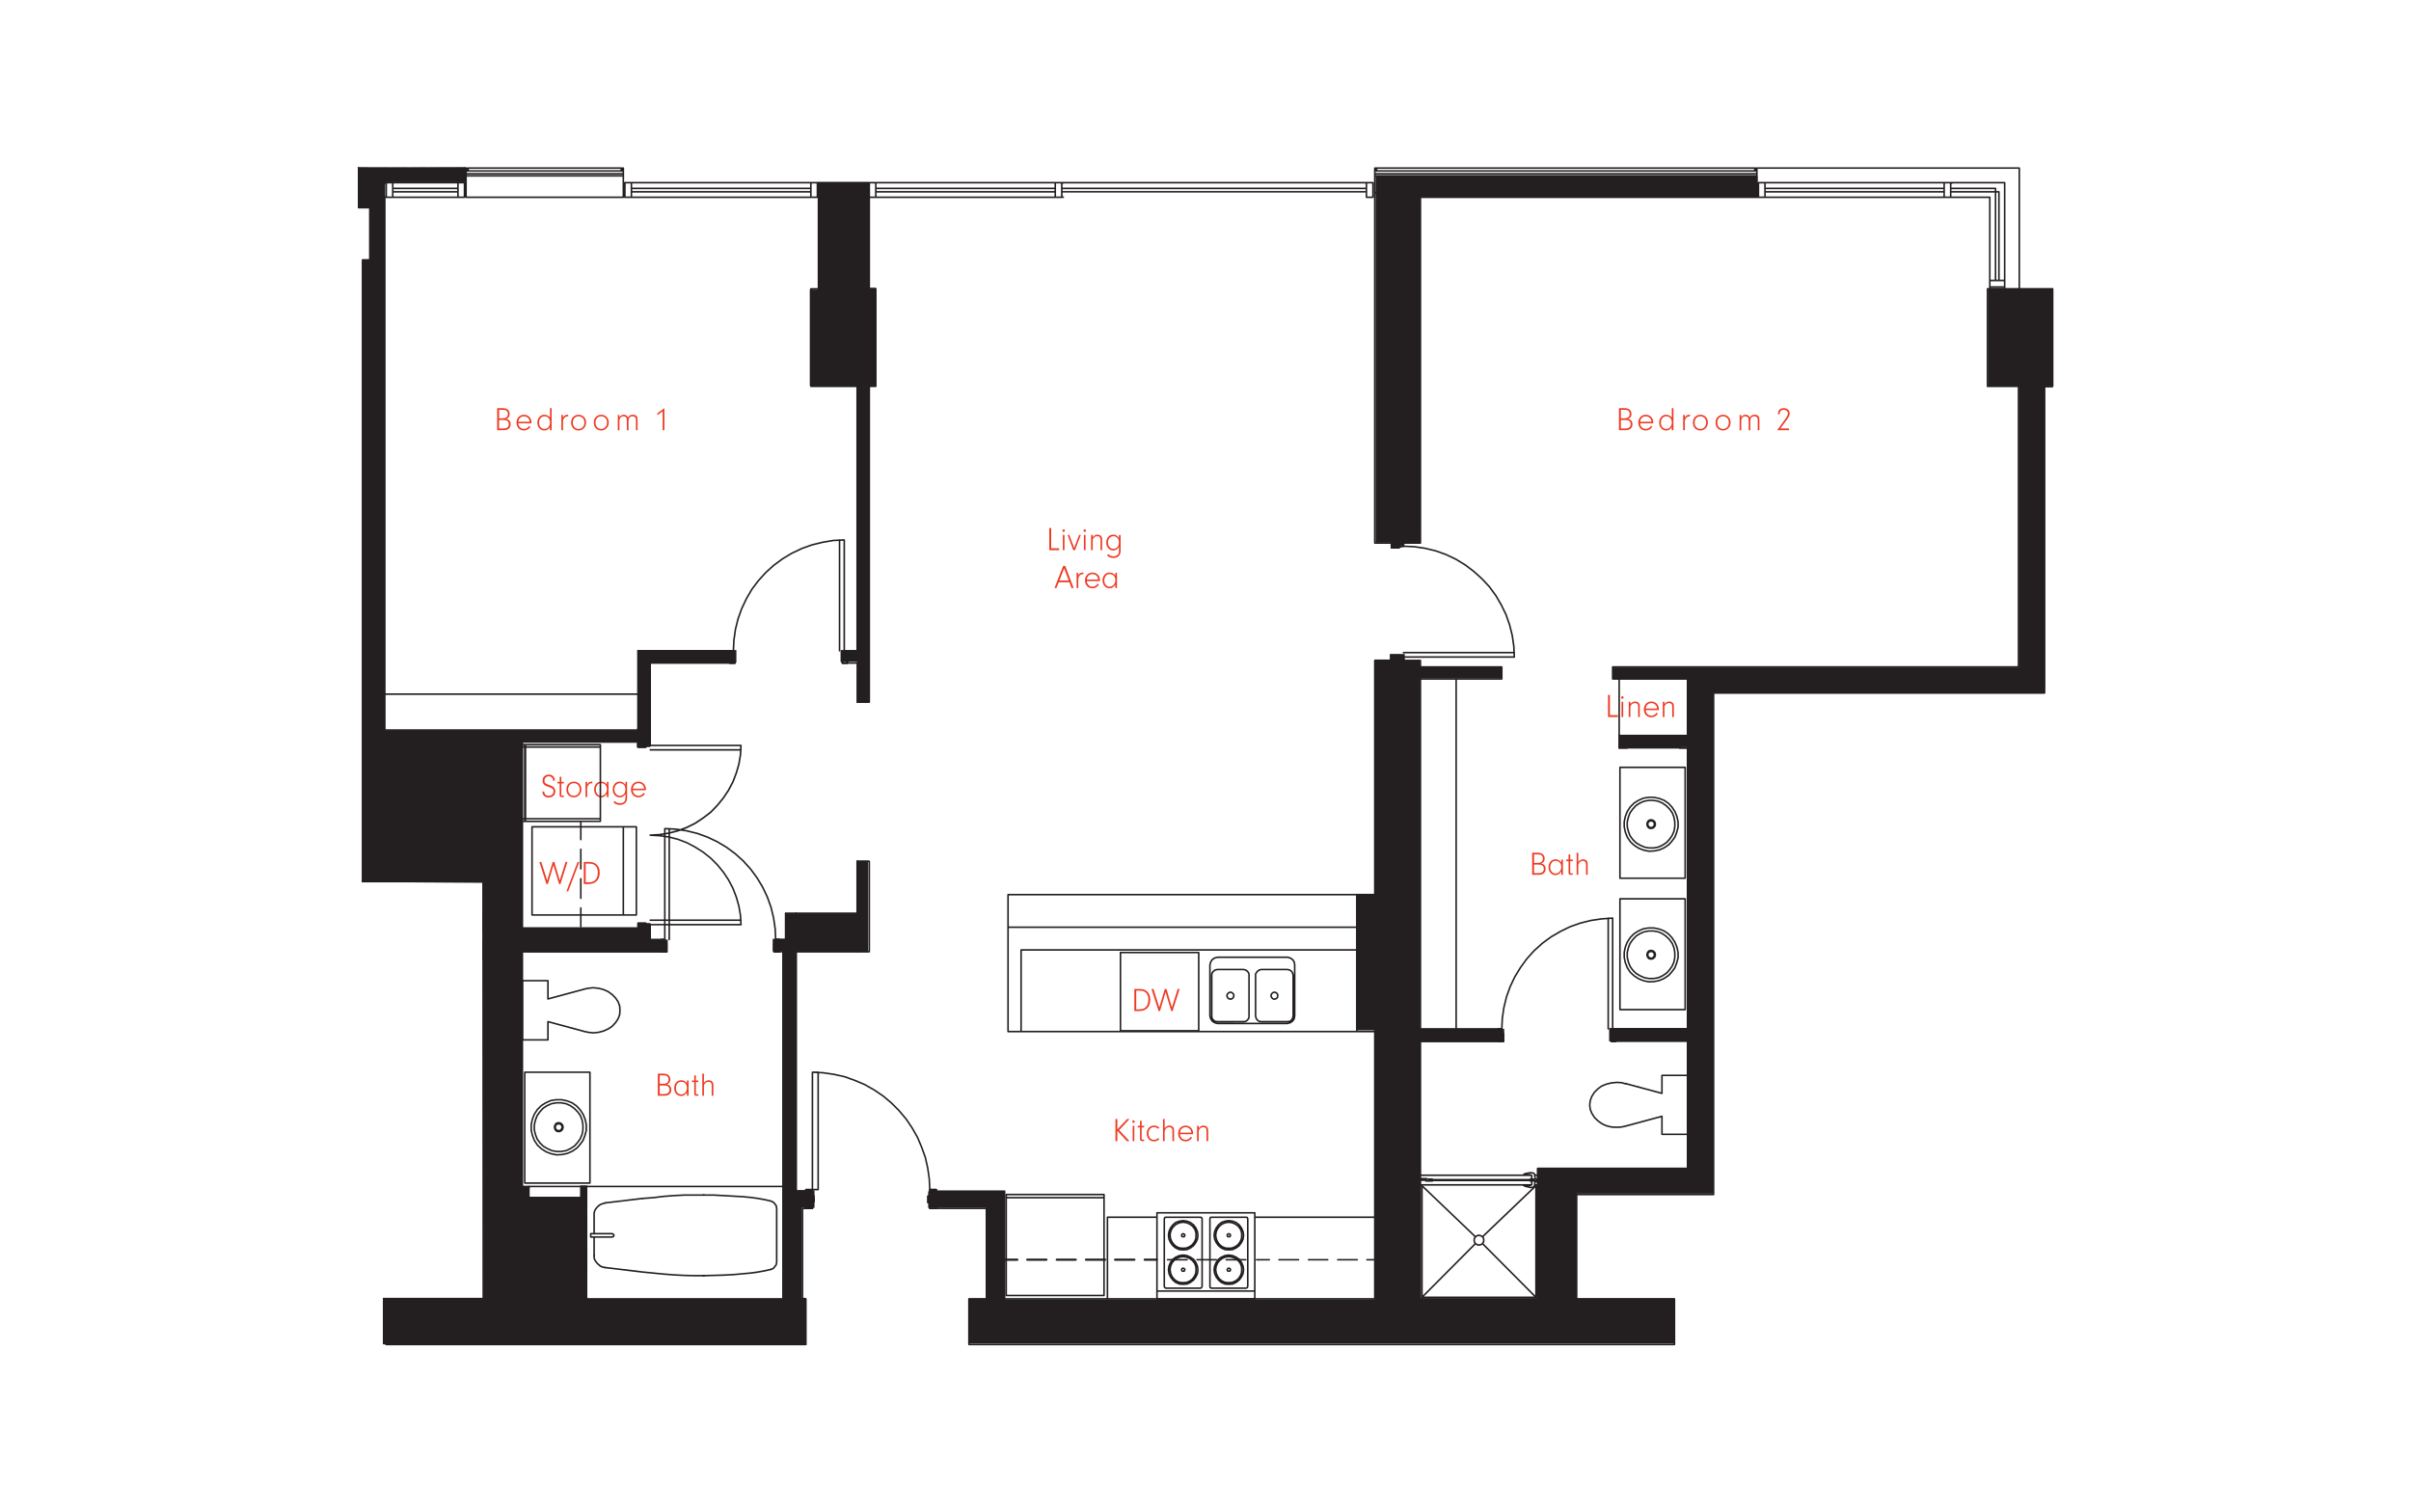 <?xml version="1.0" encoding="UTF-8"?><svg id="Layer_1" xmlns="http://www.w3.org/2000/svg" viewBox="0 0 998 626"><defs><style>.cls-1{fill:#ee3b24;}.cls-2{fill:#231f20;}.cls-3{fill:#fff;}</style></defs><rect class="cls-3" x="-15" y="-13" width="1028" height="652"/><polyline class="cls-2" points="192.783 69.204 148.361 69.53 148.361 85.862 152.933 85.862 152.933 107.42 149.994 107.747 149.994 365.139 199.643 365.465 199.969 537.277 158.486 537.277 158.486 556.549 333.565 556.549 333.565 537.277 331.932 537.277 331.932 500.04 337.158 500.04 337.158 492.854 329.645 492.854 329.645 394.209 359.369 394.209 359.369 356.319 354.47 356.319 354.47 377.877 325.072 377.877 325.072 388.657 319.846 388.657 319.846 393.883 323.766 393.883 323.766 537.604 242.759 537.604 242.759 491.221 240.473 491.221 240.473 495.467 218.915 495.467 218.915 491.221 215.975 491.221 215.975 394.209 276.403 394.209 276.403 388.983 269.217 388.983 269.217 382.124 263.991 382.124 263.991 384.084 216.301 384.084 216.301 307.324 263.991 307.324 263.991 309.283 269.217 309.283 269.217 274.333 304.82 274.333 304.82 269.107 263.991 269.107 263.991 302.424 159.466 302.424 159.466 75.41 193.11 75.41 192.783 69.204"/><polyline class="cls-2" points="338.464 75.41 338.464 119.833 335.198 119.833 335.198 159.683 354.47 159.683 354.47 269.107 347.937 269.107 347.937 274.006 354.796 274.006 354.796 290.665 359.696 290.665 359.696 160.009 362.636 160.009 362.636 119.179 359.696 119.179 359.696 75.41 338.464 75.41"/><polyline class="cls-2" points="569.398 72.797 569.398 224.684 575.604 224.684 575.604 226.644 580.177 226.644 580.177 225.011 588.016 225.011 588.016 81.616 727.491 81.616 727.491 72.797 569.398 72.797"/><polyline class="cls-2" points="822.87 119.506 822.87 159.683 835.609 159.683 835.609 276.293 667.716 276.293 667.716 281.192 698.42 281.192 698.42 304.384 670.003 304.384 670.003 309.61 695.807 309.61 695.807 306.344 695.154 306.344 695.154 309.283 698.42 309.283 698.42 425.567 666.083 425.567 666.083 431.12 698.42 431.12 698.42 483.382 636.359 483.382 636.359 537.604 588.016 537.604 588.016 431.446 622.64 431.446 622.64 425.893 587.69 425.893 587.69 280.866 621.66 280.866 621.66 275.966 587.69 275.966 587.69 273.353 581.484 273.353 581.484 270.74 575.278 270.74 575.278 273.026 569.071 273.026 569.071 370.038 561.559 370.038 561.559 426.547 569.071 426.547 569.071 537.931 415.878 537.931 415.878 493.181 384.194 493.181 384.194 500.04 408.038 500.04 408.038 537.604 401.179 537.604 401.179 556.222 693.194 556.222 693.194 537.604 652.691 537.604 652.691 494.161 709.199 494.161 709.199 286.745 846.388 286.745 846.388 160.336 849.654 160.336 849.654 119.506 822.87 119.506"/><path class="cls-1" d="M438.43,226.975v.781h-4.087v-9.149h.781v8.368h3.306Z"/><path class="cls-1" d="M440.804,219.692c0,.274-.234.507-.508.507-.288,0-.522-.233-.522-.521,0-.288.234-.522.522-.522s.508.234.508.535ZM440.626,227.757h-.686v-6.309h.686v6.309Z"/><path class="cls-1" d="M447.388,221.447l-2.401,6.309h-.74l-2.332-6.309h.715l2.002,5.377,2.058-5.377h.699Z"/><path class="cls-1" d="M449.529,219.692c0,.274-.234.507-.508.507-.288,0-.522-.233-.522-.521,0-.288.234-.522.522-.522s.508.234.508.535ZM449.351,227.757h-.686v-6.309h.686v6.309Z"/><path class="cls-1" d="M452.327,221.447v.946c.604-.74,1.193-1.056,1.961-1.056.563,0,1.056.178,1.398.494.398.357.536.768.536,1.536v4.389h-.686v-4.088c0-.658-.069-1.015-.26-1.262-.205-.26-.604-.425-1.069-.425-.536,0-1.002.191-1.373.575-.383.398-.506.727-.506,1.331v3.868h-.686v-6.309h.686Z"/><path class="cls-1" d="M463.178,221.447h.686v6.611c0,1.825-1.125,2.922-3.005,2.922-1.138,0-2.029-.371-2.619-1.097l.522-.508c.288.315.425.439.604.549.343.22.974.384,1.536.384.713,0,1.398-.26,1.796-.672.329-.356.48-.85.48-1.577v-1.687c-.329.535-.506.754-.809.988-.425.315-1.014.507-1.577.507-1.632,0-2.881-1.399-2.881-3.25,0-1.002.371-1.975,1.002-2.565.48-.48,1.125-.713,1.92-.713.988,0,1.66.384,2.345,1.344v-1.234ZM458.624,224.575c0,1.523.961,2.647,2.264,2.647.644,0,1.289-.315,1.756-.85.301-.371.508-1.097.508-1.81,0-.878-.124-1.317-.494-1.77-.425-.494-1.083-.809-1.729-.809-1.358,0-2.304,1.069-2.304,2.592Z"/><path class="cls-1" d="M438.244,241.036l-.974,2.4h-.782l3.594-9.148h.85l3.485,9.148h-.864l-.892-2.4h-4.417ZM440.48,235.33l-1.948,4.993h3.855l-1.906-4.993Z"/><path class="cls-1" d="M446.338,237.127v1.138c.205-.452.343-.63.59-.836.329-.261.809-.411,1.276-.411h.274v.672h-.234c-1.166,0-1.975,1.028-1.906,2.455v3.292h-.686v-6.309h.686Z"/><path class="cls-1" d="M449.851,240.569c.055.604.165.919.439,1.317.452.645,1.138,1.016,1.906,1.016.864,0,1.701-.494,2.126-1.235l.563.302c-.466.946-1.536,1.577-2.674,1.577-1.81,0-3.1-1.344-3.1-3.237,0-1.92,1.29-3.292,3.1-3.292,1.756,0,3.099,1.358,3.099,3.113,0,.083-.013.247-.027.439h-5.432ZM454.555,239.925c-.041-.549-.137-.85-.37-1.221-.439-.644-1.18-1.042-1.989-1.042s-1.55.398-1.947,1.071c-.207.329-.302.617-.371,1.193h4.678Z"/><path class="cls-1" d="M461.675,237.127h.685v6.309h-.685v-1.399c-.632,1.029-1.386,1.509-2.359,1.509-1.701,0-2.922-1.358-2.922-3.264s1.207-3.264,2.908-3.264c1.002,0,1.77.411,2.373,1.276v-1.166ZM457.67,238.471c-.357.494-.563,1.166-.563,1.852,0,1.481.947,2.579,2.209,2.579,1.317,0,2.373-1.221,2.373-2.716s-.947-2.524-2.332-2.524c-.754,0-1.276.247-1.687.81Z"/><path class="cls-1" d="M740.543,177.381v.727h-4.911l3.169-4.389c.988-1.372,1.275-1.934,1.275-2.538,0-.905-.726-1.536-1.756-1.536-.685,0-1.248.316-1.467.823-.137.274-.165.494-.179.988h-.74c.096-1.646.933-2.482,2.455-2.482,1.427,0,2.428.891,2.428,2.181,0,.74-.26,1.33-.988,2.345l-2.84,3.881h3.554Z"/><path class="cls-1" d="M720.761,171.799v.919c.521-.727,1.055-1.028,1.81-1.028.466,0,.891.137,1.193.384.22.179.343.37.508.809.48-.85,1.069-1.193,2.043-1.193.755,0,1.331.247,1.646.699.262.398.316.7.316,1.729v3.991h-.686v-3.786c0-1.042,0-1.083-.191-1.399-.207-.371-.672-.59-1.262-.59-1.042,0-1.619.7-1.619,1.989v3.786h-.685v-3.786c0-.864-.083-1.262-.329-1.564-.247-.288-.591-.425-1.056-.425-1.042,0-1.687.768-1.687,1.989v3.786h-.686l.014-6.309h.672Z"/><path class="cls-1" d="M715.642,172.8c.48.59.699,1.262.699,2.153,0,1.838-1.372,3.264-3.127,3.264-.919,0-1.81-.411-2.386-1.097-.439-.521-.686-1.317-.686-2.195,0-1.028.302-1.81.919-2.387.577-.549,1.373-.85,2.195-.85.947,0,1.798.398,2.387,1.111ZM710.854,174.967c0,1.55.961,2.607,2.387,2.607,1.386,0,2.386-1.097,2.386-2.62,0-.85-.232-1.481-.713-1.948-.425-.411-1.055-.672-1.66-.672-1.439,0-2.4,1.056-2.4,2.634Z"/><path class="cls-1" d="M706.259,172.8c.48.59.699,1.262.699,2.153,0,1.838-1.372,3.264-3.127,3.264-.919,0-1.81-.411-2.386-1.097-.439-.521-.686-1.317-.686-2.195,0-1.028.302-1.81.919-2.387.577-.549,1.373-.85,2.195-.85.947,0,1.798.398,2.387,1.111ZM701.471,174.967c0,1.55.961,2.607,2.387,2.607,1.386,0,2.386-1.097,2.386-2.62,0-.85-.232-1.481-.713-1.948-.425-.411-1.055-.672-1.66-.672-1.439,0-2.4,1.056-2.4,2.634Z"/><path class="cls-1" d="M697.411,171.799v1.138c.205-.452.343-.63.59-.836.329-.261.809-.411,1.276-.411h.274v.672h-.234c-1.166,0-1.975,1.028-1.906,2.455v3.292h-.686v-6.309h.686Z"/><path class="cls-1" d="M692.018,168.96h.686v9.148h-.686v-1.221c-.686.933-1.372,1.331-2.318,1.331-1.701,0-2.908-1.344-2.908-3.237s1.207-3.292,2.867-3.292c.453,0,.933.11,1.344.315.412.206.646.398,1.016.878v-3.922ZM687.505,174.995c0,1.522.906,2.579,2.209,2.579,1.345,0,2.318-1.111,2.318-2.634,0-1.564-.892-2.607-2.237-2.607-1.37,0-2.29,1.071-2.29,2.662Z"/><path class="cls-1" d="M678.891,175.241c.055.604.165.919.439,1.317.452.645,1.138,1.016,1.906,1.016.864,0,1.701-.494,2.126-1.235l.563.302c-.466.946-1.536,1.577-2.674,1.577-1.81,0-3.1-1.344-3.1-3.237,0-1.92,1.29-3.292,3.1-3.292,1.756,0,3.099,1.358,3.099,3.113,0,.083-.013.247-.027.439h-5.432ZM683.595,174.597c-.041-.549-.137-.85-.37-1.221-.439-.644-1.18-1.042-1.989-1.042s-1.55.398-1.947,1.071c-.207.329-.302.617-.371,1.193h4.678Z"/><path class="cls-1" d="M672.552,168.96c1.701,0,2.77.933,2.77,2.414,0,.562-.177,1.083-.494,1.453-.22.247-.425.384-.933.604.508.096.741.193,1.03.398.521.398.809,1.028.809,1.796,0,.864-.37,1.605-1.016,2.017-.561.357-1.152.466-2.386.466h-2.182v-9.148h2.401ZM670.933,173.171h1.386c.782,0,1.248-.11,1.619-.384.411-.315.658-.85.658-1.427,0-.672-.316-1.234-.81-1.467-.397-.193-.754-.234-1.756-.234h-1.097v3.511ZM670.933,177.409h1.276c1.138,0,1.522-.069,1.989-.316.508-.288.768-.781.768-1.454,0-1.207-.713-1.77-2.277-1.77h-1.756v3.539Z"/><path class="cls-1" d="M272.087,171.854v-.741l2.935-2.153v9.148h-.727v-7.832l-2.208,1.577Z"/><path class="cls-1" d="M256.406,171.799v.919c.521-.727,1.056-1.028,1.81-1.028.466,0,.891.137,1.193.384.22.179.343.37.508.809.48-.85,1.069-1.193,2.043-1.193.755,0,1.33.247,1.646.699.261.398.316.7.316,1.729v3.991h-.686v-3.786c0-1.042,0-1.083-.191-1.399-.206-.371-.672-.59-1.262-.59-1.042,0-1.619.7-1.619,1.989v3.786h-.685v-3.786c0-.864-.083-1.262-.329-1.564-.247-.288-.59-.425-1.056-.425-1.042,0-1.687.768-1.687,1.989v3.786h-.686l.014-6.309h.672Z"/><path class="cls-1" d="M251.288,172.8c.48.59.7,1.262.7,2.153,0,1.838-1.372,3.264-3.127,3.264-.919,0-1.81-.411-2.387-1.097-.439-.521-.685-1.317-.685-2.195,0-1.028.301-1.81.919-2.387.576-.549,1.372-.85,2.195-.85.947,0,1.796.398,2.387,1.111ZM246.501,174.967c0,1.55.96,2.607,2.386,2.607,1.386,0,2.387-1.097,2.387-2.62,0-.85-.234-1.481-.713-1.948-.425-.411-1.056-.672-1.66-.672-1.44,0-2.4,1.056-2.4,2.634Z"/><path class="cls-1" d="M241.904,172.8c.48.59.699,1.262.699,2.153,0,1.838-1.372,3.264-3.127,3.264-.919,0-1.81-.411-2.386-1.097-.439-.521-.686-1.317-.686-2.195,0-1.028.302-1.81.919-2.387.576-.549,1.372-.85,2.195-.85.946,0,1.797.398,2.387,1.111ZM237.117,174.967c0,1.55.961,2.607,2.387,2.607,1.385,0,2.386-1.097,2.386-2.62,0-.85-.233-1.481-.713-1.948-.425-.411-1.056-.672-1.659-.672-1.44,0-2.401,1.056-2.401,2.634Z"/><path class="cls-1" d="M233.057,171.799v1.138c.205-.452.343-.63.59-.836.329-.261.809-.411,1.276-.411h.274v.672h-.234c-1.166,0-1.975,1.028-1.906,2.455v3.292h-.686v-6.309h.686Z"/><path class="cls-1" d="M227.664,168.96h.686v9.148h-.686v-1.221c-.686.933-1.372,1.331-2.318,1.331-1.701,0-2.908-1.344-2.908-3.237s1.207-3.292,2.866-3.292c.452,0,.933.11,1.344.315.411.206.644.398,1.015.878v-3.922ZM223.152,174.995c0,1.522.905,2.579,2.208,2.579,1.344,0,2.318-1.111,2.318-2.634,0-1.564-.891-2.607-2.235-2.607-1.372,0-2.29,1.071-2.29,2.662Z"/><path class="cls-1" d="M214.536,175.241c.055.604.165.919.439,1.317.453.645,1.139,1.016,1.907,1.016.864,0,1.701-.494,2.126-1.235l.562.302c-.466.946-1.536,1.577-2.675,1.577-1.81,0-3.099-1.344-3.099-3.237,0-1.92,1.289-3.292,3.099-3.292,1.756,0,3.1,1.358,3.1,3.113,0,.083-.014.247-.028.439h-5.432ZM219.24,174.597c-.042-.549-.137-.85-.371-1.221-.439-.644-1.179-1.042-1.988-1.042s-1.55.398-1.948,1.071c-.205.329-.302.617-.37,1.193h4.677Z"/><path class="cls-1" d="M208.198,168.96c1.701,0,2.77.933,2.77,2.414,0,.562-.178,1.083-.494,1.453-.22.247-.425.384-.933.604.508.096.741.193,1.029.398.521.398.81,1.028.81,1.796,0,.864-.371,1.605-1.016,2.017-.562.357-1.152.466-2.386.466h-2.181v-9.148h2.401ZM206.579,173.171h1.386c.782,0,1.248-.11,1.619-.384.411-.315.658-.85.658-1.427,0-.672-.316-1.234-.81-1.467-.398-.193-.754-.234-1.756-.234h-1.097v3.511ZM206.579,177.409h1.276c1.138,0,1.522-.069,1.989-.316.507-.288.768-.781.768-1.454,0-1.207-.713-1.77-2.277-1.77h-1.756v3.539Z"/><path class="cls-1" d="M462.503,472.401h-.781v-9.148h.781v4.334l4.06-4.334h.961l-4.253,4.595,4.253,4.554h-1.083l-3.938-4.293v4.293Z"/><path class="cls-1" d="M469.72,464.336c0,.274-.234.508-.508.508-.288,0-.522-.234-.522-.522s.234-.521.522-.521.508.232.508.535ZM469.541,472.401h-.686v-6.309h.686v6.309Z"/><path class="cls-1" d="M472.573,471.414c.013.315.082.37.452.37h.577v.618h-.74c-.701,0-.961-.247-.975-.864v-4.801h-.96v-.644h.96v-2.126h.686v2.126h1.028v.644h-1.028v4.678Z"/><path class="cls-1" d="M479.898,471.578c-.672.658-1.344.933-2.249.933-1.756,0-2.977-1.345-2.977-3.264,0-1.922,1.262-3.265,3.046-3.265.878,0,1.577.288,2.181.892l-.425.466c-.522-.48-1.111-.713-1.756-.713-1.386,0-2.332,1.056-2.332,2.593,0,1.577.919,2.648,2.277,2.648.713,0,1.289-.247,1.81-.782l.425.494Z"/><path class="cls-1" d="M482.094,467.065c.59-.74,1.207-1.083,1.988-1.083.549,0,1.139.22,1.455.563.315.329.453.809.453,1.577v4.279h-.686v-4.334c0-.933-.453-1.44-1.303-1.44-.563,0-1.083.247-1.455.686-.342.411-.452.768-.452,1.427v3.662h-.686v-9.148h.686v3.812Z"/><path class="cls-1" d="M488.418,469.534c.055.604.165.92.439,1.317.453.644,1.138,1.016,1.906,1.016.864,0,1.701-.494,2.126-1.235l.563.302c-.467.947-1.536,1.577-2.674,1.577-1.81,0-3.1-1.345-3.1-3.237,0-1.92,1.29-3.292,3.1-3.292,1.756,0,3.099,1.358,3.099,3.113,0,.083-.014.247-.027.439h-5.432ZM493.123,468.89c-.041-.549-.138-.85-.37-1.221-.439-.644-1.18-1.042-1.989-1.042s-1.55.398-1.948,1.071c-.205.329-.301.616-.37,1.193h4.678Z"/><path class="cls-1" d="M496.197,466.092v.947c.604-.741,1.193-1.056,1.961-1.056.563,0,1.056.179,1.398.494.398.357.536.768.536,1.536v4.389h-.686v-4.088c0-.658-.069-1.014-.26-1.261-.205-.262-.604-.426-1.069-.426-.536,0-1.002.193-1.373.577-.383.398-.506.727-.506,1.329v3.869h-.686v-6.309h.686Z"/><path class="cls-1" d="M469.543,409.422h2.345c2.619,0,4.251,1.701,4.251,4.389,0,3.003-1.715,4.759-4.621,4.759h-1.975v-9.148ZM470.324,417.872h.426c1.837,0,2.537-.152,3.25-.701.906-.699,1.345-1.809,1.345-3.36,0-2.387-1.235-3.69-3.497-3.69h-1.524v7.75Z"/><path class="cls-1" d="M487.486,409.422h.795l-2.908,9.148h-.563l-2.331-7.805-2.318,7.805h-.575l-2.95-9.148h.823l2.414,7.639,2.29-7.639h.686l2.235,7.639,2.401-7.639Z"/><path class="cls-1" d="M234.105,356.83h.795l-2.908,9.149h-.563l-2.331-7.804-2.318,7.804h-.576l-2.949-9.149h.823l2.414,7.64,2.291-7.64h.686l2.235,7.64,2.401-7.64Z"/><path class="cls-1" d="M235.19,368.996h-.727l4.622-12.167h.727l-4.623,12.167Z"/><path class="cls-1" d="M241.652,356.83h2.346c2.619,0,4.251,1.701,4.251,4.389,0,3.004-1.714,4.76-4.622,4.76h-1.975v-9.149ZM242.434,365.279h.425c1.838,0,2.537-.151,3.25-.699.906-.699,1.345-1.81,1.345-3.361,0-2.386-1.235-3.689-3.498-3.689h-1.523v7.749Z"/><path class="cls-1" d="M225.267,327.66c.027.494.096.755.261,1.042.274.466.836.755,1.536.755,1.22,0,2.043-.755,2.043-1.865,0-.906-.494-1.358-2.043-1.852-1.111-.371-1.4-.507-1.784-.864-.452-.411-.699-1.001-.699-1.687,0-1.481,1.056-2.51,2.579-2.51,1.536,0,2.524.988,2.524,2.524h-.754c-.014-.535-.069-.782-.247-1.071-.288-.466-.864-.754-1.536-.754-1.028,0-1.782.741-1.782,1.77,0,.48.178.905.507,1.166.288.233.617.371,1.673.741.96.343,1.399.576,1.756.974.357.412.563.974.563,1.564,0,1.508-1.125,2.565-2.73,2.565-.891,0-1.55-.234-1.988-.741-.384-.425-.604-.988-.604-1.536v-.22h.727Z"/><path class="cls-1" d="M232.359,329.004c.014.315.083.37.453.37h.576v.618h-.741c-.699,0-.96-.247-.974-.864v-4.801h-.961v-.644h.961v-2.126h.685v2.126h1.029v.644h-1.029v4.678Z"/><path class="cls-1" d="M239.958,324.684c.48.59.699,1.262.699,2.153,0,1.838-1.372,3.264-3.127,3.264-.919,0-1.81-.411-2.386-1.097-.439-.521-.686-1.317-.686-2.195,0-1.028.302-1.81.919-2.387.576-.549,1.372-.85,2.195-.85.946,0,1.797.398,2.387,1.111ZM235.171,326.85c0,1.55.961,2.607,2.387,2.607,1.385,0,2.386-1.097,2.386-2.62,0-.85-.233-1.481-.713-1.948-.425-.411-1.056-.672-1.659-.672-1.44,0-2.401,1.056-2.401,2.634Z"/><path class="cls-1" d="M243.06,323.682v1.138c.205-.452.343-.63.59-.836.329-.261.809-.411,1.276-.411h.274v.672h-.234c-1.166,0-1.975,1.028-1.906,2.455v3.292h-.686v-6.309h.686Z"/><path class="cls-1" d="M251.208,323.682h.686v6.309h-.686v-1.399c-.631,1.029-1.385,1.509-2.359,1.509-1.701,0-2.921-1.358-2.921-3.264s1.207-3.264,2.908-3.264c1.001,0,1.769.411,2.373,1.276v-1.166ZM247.202,325.026c-.357.494-.562,1.166-.562,1.852,0,1.481.946,2.579,2.208,2.579,1.317,0,2.373-1.221,2.373-2.716s-.946-2.524-2.331-2.524c-.755,0-1.276.247-1.687.81Z"/><path class="cls-1" d="M258.891,323.682h.685v6.611c0,1.824-1.124,2.921-3.003,2.921-1.138,0-2.03-.37-2.619-1.097l.521-.507c.288.316.425.439.604.549.343.22.974.384,1.536.384.713,0,1.4-.261,1.797-.672.329-.357.48-.851.48-1.578v-1.687c-.329.535-.508.755-.81.988-.425.316-1.015.508-1.578.508-1.632,0-2.88-1.399-2.88-3.251,0-1.001.37-1.975,1.001-2.565.48-.48,1.125-.713,1.92-.713.988,0,1.659.384,2.346,1.344v-1.234ZM254.337,326.81c0,1.522.96,2.648,2.263,2.648.645,0,1.289-.316,1.756-.851.302-.37.507-1.097.507-1.81,0-.878-.123-1.317-.494-1.769-.425-.494-1.083-.81-1.728-.81-1.358,0-2.304,1.071-2.304,2.593Z"/><path class="cls-1" d="M261.922,327.125c.055.604.165.919.439,1.317.453.645,1.139,1.016,1.907,1.016.864,0,1.701-.494,2.126-1.235l.562.302c-.466.946-1.536,1.577-2.675,1.577-1.81,0-3.099-1.344-3.099-3.237,0-1.92,1.289-3.292,3.099-3.292,1.756,0,3.1,1.358,3.1,3.113,0,.083-.014.247-.028.439h-5.432ZM266.627,326.48c-.042-.549-.137-.85-.371-1.221-.439-.644-1.179-1.042-1.988-1.042s-1.55.398-1.948,1.071c-.205.329-.302.617-.37,1.193h4.677Z"/><path class="cls-1" d="M274.705,444.475c1.701,0,2.77.933,2.77,2.414,0,.563-.178,1.083-.494,1.453-.22.247-.425.384-.933.604.508.096.741.193,1.029.398.521.398.81,1.028.81,1.796,0,.864-.371,1.605-1.016,2.017-.562.356-1.152.466-2.386.466h-2.181v-9.148h2.401ZM273.086,448.685h1.386c.782,0,1.248-.11,1.619-.384.411-.315.658-.85.658-1.427,0-.672-.316-1.235-.81-1.467-.398-.193-.754-.234-1.756-.234h-1.097v3.511ZM273.086,452.924h1.276c1.138,0,1.522-.069,1.989-.315.507-.288.768-.782.768-1.455,0-1.207-.713-1.77-2.277-1.77h-1.756v3.539Z"/><path class="cls-1" d="M284.348,447.314h.686v6.309h-.686v-1.4c-.631,1.03-1.386,1.509-2.359,1.509-1.701,0-2.922-1.358-2.922-3.265,0-1.906,1.207-3.264,2.908-3.264,1.002,0,1.77.411,2.373,1.276v-1.166ZM280.343,448.659c-.357.492-.563,1.165-.563,1.851,0,1.481.947,2.579,2.209,2.579,1.317,0,2.373-1.221,2.373-2.716,0-1.494-.947-2.524-2.332-2.524-.754,0-1.275.247-1.687.81Z"/><path class="cls-1" d="M288.053,452.636c.013.315.082.37.452.37h.576v.618h-.741c-.7,0-.96-.246-.974-.864v-4.801h-.96v-.644h.96v-2.126h.686v2.126h1.028v.644h-1.028v4.678Z"/><path class="cls-1" d="M291.386,448.287c.59-.74,1.207-1.083,1.989-1.083.549,0,1.138.22,1.454.563.316.329.452.809.452,1.577v4.279h-.685v-4.334c0-.933-.453-1.44-1.303-1.44-.562,0-1.084.247-1.454.686-.343.411-.453.768-.453,1.427v3.662h-.685v-9.148h.685v3.812Z"/><path class="cls-1" d="M636.622,353.015c1.701,0,2.77.933,2.77,2.414,0,.563-.177,1.084-.494,1.455-.22.246-.425.384-.933.604.508.096.741.191,1.03.398.521.398.809,1.029.809,1.797,0,.864-.37,1.605-1.016,2.016-.561.357-1.152.466-2.386.466h-2.182v-9.149h2.401ZM635.003,357.226h1.386c.782,0,1.248-.11,1.619-.384.411-.316.658-.85.658-1.427,0-.672-.316-1.234-.81-1.468-.397-.191-.754-.233-1.756-.233h-1.097v3.511ZM635.003,361.464h1.276c1.138,0,1.522-.068,1.989-.315.508-.288.768-.782.768-1.454,0-1.207-.713-1.769-2.277-1.769h-1.756v3.538Z"/><path class="cls-1" d="M646.265,355.854h.686v6.309h-.686v-1.399c-.63,1.028-1.386,1.509-2.359,1.509-1.701,0-2.922-1.358-2.922-3.264s1.207-3.264,2.908-3.264c1.002,0,1.77.411,2.373,1.275v-1.166ZM642.26,357.198c-.356.494-.563,1.166-.563,1.851,0,1.481.947,2.579,2.209,2.579,1.317,0,2.373-1.22,2.373-2.715s-.947-2.524-2.332-2.524c-.754,0-1.275.246-1.687.809Z"/><path class="cls-1" d="M649.971,361.176c.013.316.082.371.452.371h.577v.617h-.74c-.701,0-.961-.247-.975-.864v-4.8h-.96v-.645h.96v-2.126h.686v2.126h1.028v.645h-1.028v4.677Z"/><path class="cls-1" d="M653.303,356.828c.59-.741,1.207-1.084,1.988-1.084.549,0,1.139.22,1.455.562.315.329.453.81.453,1.578v4.279h-.686v-4.334c0-.933-.453-1.44-1.303-1.44-.563,0-1.083.246-1.455.685-.342.412-.452.768-.452,1.427v3.663h-.686v-9.149h.686v3.814Z"/><path class="cls-1" d="M669.706,296.054v.781h-4.087v-9.149h.781v8.368h3.306Z"/><path class="cls-1" d="M672.08,288.771c0,.274-.234.507-.508.507-.288,0-.522-.233-.522-.521,0-.288.234-.522.522-.522s.508.234.508.535ZM671.901,296.836h-.686v-6.309h.686v6.309Z"/><path class="cls-1" d="M674.878,290.526v.946c.604-.74,1.193-1.056,1.961-1.056.563,0,1.056.178,1.398.494.398.357.536.768.536,1.536v4.389h-.686v-4.088c0-.658-.069-1.015-.26-1.262-.205-.26-.604-.425-1.069-.425-.536,0-1.002.191-1.373.575-.383.398-.506.727-.506,1.331v3.868h-.686v-6.309h.686Z"/><path class="cls-1" d="M681.203,293.969c.055.604.165.919.439,1.317.452.644,1.138,1.014,1.906,1.014.864,0,1.701-.494,2.126-1.234l.563.301c-.466.947-1.536,1.578-2.674,1.578-1.81,0-3.1-1.344-3.1-3.237,0-1.92,1.29-3.292,3.1-3.292,1.756,0,3.099,1.358,3.099,3.114,0,.082-.013.246-.027.439h-5.432ZM685.907,293.325c-.041-.549-.137-.85-.37-1.22-.439-.645-1.18-1.042-1.989-1.042s-1.55.398-1.947,1.069c-.207.329-.302.618-.371,1.194h4.678Z"/><path class="cls-1" d="M688.981,290.526v.946c.604-.74,1.193-1.056,1.961-1.056.563,0,1.056.178,1.4.494.397.357.535.768.535,1.536v4.389h-.686v-4.088c0-.658-.068-1.015-.26-1.262-.205-.26-.604-.425-1.071-.425-.535,0-1.0.191-1.37.575-.385.398-.508.727-.508,1.331v3.868h-.686v-6.309h.686Z"/><path class="cls-2" d="M636.441,538.073c-.18,0-.327-.147-.327-.327v-.633c-.005.035-.015.066-.031.096-.009.018-.02.036-.033.054h0l-.003.003c0,.001-.001.003-.001.003-.001,0-.001.001-.001.001,0,.001-.001.001-.001.001-.001.001-.001.003-.003.003v.001c-.011.013-.024.027-.038.038h0c-.001,0-.001.001-.003.003,0,0-.003.003-.003.001,0,.001-.001.001-.001.001l-.001.001c-.001,0-.001.001-.003.001h0c-.018.014-.037.027-.056.036h0c-.003.003-.004.003-.004.003h-.001c-.001.001-.003.001-.003.001q-.001,0-.001.001c-.041.019-.088.029-.137.029h-47.18c-.047,0-.093-.01-.134-.028h0c0-.001-.001-.001-.003-.001,0,0,0-.001-.001-.001h-.001q-.001-.001-.003-.001h0c-.022-.011-.043-.024-.062-.04l-.001-.001s-.003.001-.003-.003c-.001,0,0-.003-.004-.003h0c-.001-.001-.003-.003-.004-.003h0c-.011-.011-.024-.023-.035-.036v-.001c-.001,0-.001-.001-.003-.003,0,0-.001,0-.001-.001l-.001-.001-.001-.001c0-.003-.003-.004-.003-.004h0c-.014-.018-.024-.036-.033-.054-.001-.001-.001-.003-.003-.004h0c-.02-.042-.032-.091-.032-.142v-46.533c0-.18.147-.327.327-.327s.327.147.327.327v.185l21.843,20.883.43-.287c.028-.019.059-.033.092-.042l.757-.216c.055-.018.114-.017.168-.003l.863.216c.037.009.071.024.102.045l.43.287,21.944-20.98c.078-.073.179-.1.279-.087,0,0,0,.001.004.001h.001c.003,0,.004.001.004.001h.003c0,.001,0,0,.004.001h.004q.001.001.003.001h.001q.001,0,.003.001h.004l.001.001h.003s.001,0,.003.001h.001s.001,0,.003.001h0c.001,0,.003,0,.004.001h0c.051.015.097.043.137.083h0l.003.003h0l.008.008c0,.001-.003-.001.003.004l.001.001.001.001s0,.001.001.001c0,0,.001.001.001.003,0,0,.003.001.003.003,0,0,0,.001.001.001,0,0,.001.001.001.003,0,0,.003.001.003.003h0c.001.001.003.003.003.004h0c.008.01.015.022.022.033h0c.003.003.003.001.003.005q.001,0,.001.001c.018.032.029.068.036.106v-7.076c0-.18.147-.327.327-.327h61.754v-13.49h-10.255c-.18,0-.327-.147-.327-.327v-7.023l-14.316,3.857c-.024.013-.051.023-.079.029l-.417.105c-.036.01-.066.013-.103.011l-1.423.316-1.997.116-2.3-.108-2.223-.55-1.895-.884-1.674-1.221-1.44-1.435-1.127-1.785-.674-1.671c-.01-.027-.018-.055-.02-.083l-.216-1.835.216-1.807.665-1.803,1.11-1.785,1.448-1.461,1.659-1.22,1.904-.795,2.204-.555,2.316-.223,1.992.105,1.333.367c.071-.04.154-.055.246-.031l14.812,3.991v-7.023c0-.18.147-.327.327-.327h10.255v-13.49h-30.662c-.18,0-.327-.147-.327-.327s.147-.327.327-.327h30.989c.18,0,.327.147.327.327v52.687c0,.18-.147.327-.327.327h-61.754v53.691c0,.18-.147.327-.327.327ZM589.397,536.737h45.608l-21.389-21.494-.424.286c-.032.02-.066.036-.103.045l-.863.214c-.054.014-.112.015-.168-.003l-.757-.214c-.033-.009-.064-.023-.093-.042l-.424-.286-21.389,21.494ZM614.079,514.781l21.386,21.492v-44.654l-21.382,20.443.281.42c.027.041.045.087.051.135l.107.757c.005.031.005.061,0,.092l-.107.755c-.006.049-.024.094-.051.135l-.284.425ZM588.938,491.619v44.654l21.385-21.492-.284-.424c-.027-.042-.045-.088-.052-.137l-.106-.755c-.004-.031-.004-.061,0-.091l.106-.757c.008-.05.025-.096.052-.138l.281-.418-21.381-20.443ZM611.531,514.957l.623.176.724-.18.546-.366.356-.532.089-.635-.089-.637-.355-.531-.547-.365-.724-.181-.623.177-.552.369-.356.531-.088.637.088.635.357.532.551.37ZM688.266,469.259h9.928v-23.746h-9.928v7.122c0,.102-.047.198-.128.259-.08.062-.185.082-.284.056l-14.543-3.918c-.074.043-.166.056-.253.033l-1.943-.542-1.873-.094-2.219.213-2.11.532-1.79.741-1.552,1.148-1.364,1.372-1.035,1.669-.618,1.67-.198,1.654.21,1.712.632,1.58,1.054,1.675,1.356,1.346,1.582,1.156,1.781.831,2.099.519,2.204.098,1.91-.108,1.71-.384,14.959-4.031c.1-.028.204-.006.284.056.08.061.128.157.128.259v7.122ZM519.404,538.039h-40.488c-.18,0-.327-.147-.327-.327v-15.867h-4.855c-.18,0-.327-.147-.327-.327s.147-.327.327-.327h4.855v-19.107c0-.18.147-.327.327-.327h40.488c.18,0,.327.147.327.327v35.628c0,.18-.147.327-.327.327ZM479.243,537.386h39.835v-2.586h-39.835v2.586ZM479.243,534.146h39.835v-31.735h-39.835v31.735ZM242.794,538.039c-.18,0-.327-.147-.327-.327v-46.533c0-.18.146-.327.327-.327s.327.147.327.327v46.533c0,.18-.146.327-.327.327ZM415.864,538.006c-.18,0-.327-.147-.327-.327v-44.23h-30.333v1.725c0,.18-.147.327-.327.327h-.429v2.045h.429c.18,0,.327.147.327.327v2.049h2.045v-.322c0-.18.147-.327.327-.327s.327.147.327.327v.648c0,.18-.147.327-.327.327h-2.699c-.18,0-.327-.147-.327-.327v-2.049h-.429c-.18,0-.327-.147-.327-.327v-2.699c0-.18.147-.327.327-.327h.429v-2.364l-.216-4.42-.644-4.504-.967-4.293-1.499-4.172-1.721-4.085-2.252-3.961-2.469-3.649-2.895-3.426-3.111-3.112-3.436-2.896-3.644-2.463-3.972-2.252-4.068-1.712-4.193-1.504-4.387-.961-4.403-.643-1.679-.082v48.127c0,.18-.146.327-.327.327h-2.049v2.047h.322c.18,0,.327.147.327.327v2.376c0,.18-.146.327-.327.327h-.322v2.372c0,.18-.146.327-.327.327h-2.699c-.18,0-.327-.147-.327-.327v-.648c0-.18.146-.327.327-.327s.327.147.327.327v.322h2.046v-2.372c0-.18.146-.327.327-.327h.322v-1.722h-.322c-.18,0-.327-.147-.327-.327v-2.373h-2.046v.322c0,.18-.146.327-.327.327s-.327-.147-.327-.327v-.648c0-.18.146-.327.327-.327h2.373v-48.253c0-.006,0-.014.001-.022.008-.173.152-.31.326-.31h2.376c.106,0,.2.051.26.129l1.809.088,4.457.651,4.45.976,4.25,1.522,4.119,1.735,4.028,2.283,3.693,2.497,3.483,2.936,3.15,3.152,2.935,3.474,2.503,3.699,2.283,4.017,1.744,4.137,1.517,4.227.983,4.357.652,4.56.204,4.146h2.387c.18,0,.327.147.327.327v.322h27.961c.18,0,.327.147.327.327v28.069h4.965c.18,0,.327.147.327.327s-.147.327-.327.327h-4.965v15.834c0,.18-.147.327-.327.327ZM336.619,492.147h1.722v-47.832l-1.722-.083v47.915ZM652.635,537.966c-.18,0-.327-.147-.327-.327v-43.114c0-.18.147-.327.327-.327h56.355v-207.292c0-.18.147-.327.327-.327h136.682v-126.643c0-.18.147-.327.327-.327s.327.146.327.327v126.97c0,.18-.147.327-.327.327h-136.682v207.292c0,.18-.147.327-.327.327h-56.355v42.787c0,.18-.147.327-.327.327ZM515.841,533.613h-14.358c-.042,0-.083-.008-.121-.023l-.541-.217c-.102-.042-.177-.131-.199-.24l-.108-.54-.006-28.027.115-.604c.025-.13.128-.231.257-.257l.541-.107c.022-.004.042-.006.064-.006h14.358l.51.117c.101.024.185.097.225.195l.217.54c.015.038.023.079.023.121v27.963c0,.042-.008.083-.023.121l-.217.54c-.031.074-.086.135-.157.171l-.431.217c-.046.023-.096.035-.147.035ZM501.545,532.96h14.218l.253-.126.147-.367v-27.836l-.131-.327-.269-.068-14.247.01-.296.059-.065.325.006,27.9.065.301.32.129ZM496.947,533.613h-14.359c-.051,0-.101-.011-.147-.035l-.431-.217c-.071-.036-.128-.097-.157-.171l-.216-.54c-.015-.038-.023-.079-.023-.121v-27.963c0-.042.008-.083.023-.121l.216-.54c.04-.097.122-.171.225-.195l.431-.107c.025-.006.052-.01.079-.01h14.359l.51.117c.102.024.185.097.225.195l.217.54c.015.038.023.079.023.121v27.963c0,.042-.008.083-.023.121l-.217.54c-.031.074-.086.135-.157.171l-.431.217c-.046.023-.096.035-.147.035ZM482.665,532.96h14.204l.253-.126.147-.366v-27.838l-.131-.325-.269-.068-14.239.01-.231.057-.13.325v27.838l.147.366.251.126ZM508.629,531.991l-1.555-.108c-.037-.003-.073-.01-.106-.025l-1.513-.647c-.028-.011-.054-.028-.078-.047l-1.187-.971-1.026-1.354-.684-1.461c-.014-.031-.023-.062-.028-.094l-.216-1.62c-.004-.029-.004-.06.001-.089l.216-1.511c.004-.028.011-.056.023-.083l.649-1.512,1.009-1.363c.019-.025.043-.049.069-.068l1.187-.864,1.577-.683c.027-.011.055-.019.083-.023l1.511-.217c.031-.004.061-.004.089-.001l1.619.217c.032.005.064.014.093.028l1.403.646,1.34.889c.031.02.057.046.08.075l.972,1.295.686,1.58c.011.027.019.054.023.083l.217,1.511c.005.029.005.06.001.089l-.217,1.62c-.005.032-.014.064-.028.093l-.648,1.403-1.007,1.356c-.019.024-.041.046-.065.065l-1.295.971-1.464.683c-.036.017-.075.025-.115.028l-1.619.108ZM510.88,530.896l-.743.315c-.033.014-.066.022-.102.024l-.94.073,1.05-.073.735-.339ZM507.282,530.589l1.351.103,1.3-.103,1.248-.521,1.079-.794.833-1.147.482-1.18.101-1.328-.101-1.326-.503-1.204-.805-1.008-1.153-.838-1.23-.504-1.276-.188-1.355.209-1.175.501-1.046.836-.782.99-.523,1.254-.188,1.276.209,1.356.518,1.22.799,1.085,1.012.808,1.204.503ZM503.094,527.148l.353.763-.323-.762-.176-1.095.145,1.093ZM514.223,524.184v.009l.107,1.401c.001.017.001.033,0,.051l-.107,1.403c-.003.036-.01.069-.024.101l-.305.734.334-.735.205-1.527-.21-1.437ZM503.094,524.196l-.056.394.064-.412-.008.018ZM511.855,520.98l.833.598c.023.017.045.037.062.06l.417.522-.469-.618-.843-.563ZM504.629,521.536l-.383.512.327-.41.856-.693-.8.591ZM509.248,519.99l.813.125.85.348-.776-.355-.887-.119ZM507.186,520.108l-.042.017.669-.107-.626.091ZM489.734,531.991l-1.557-.108c-.037-.003-.073-.01-.106-.025l-1.509-.647c-.028-.011-.054-.028-.078-.047l-1.188-.971-1.026-1.354-.684-1.461c-.014-.031-.023-.062-.028-.094l-.216-1.62c-.004-.029-.004-.06.001-.089l.216-1.511c.004-.028.011-.056.023-.083l.649-1.512,1.009-1.363c.019-.025.043-.049.069-.068l1.188-.864,1.573-.683c.027-.011.054-.019.083-.023l1.512-.217c.031-.004.06-.004.089-.001l1.622.217c.032.005.064.014.093.028l1.402.647,1.34.888c.031.02.057.046.08.075l.971,1.295.688,1.58c.011.027.019.054.023.083l.217,1.511c.005.029.005.06.001.089l-.217,1.62c-.005.032-.014.064-.028.094l-.649,1.403-1.005,1.354c-.019.025-.041.047-.065.066l-1.295.971-1.462.681c-.036.018-.075.027-.115.029l-1.622.108ZM491.992,530.894l-.749.318c-.033.014-.066.022-.102.024l-.946.073,1.056-.073.74-.342ZM488.387,530.589l1.35.103,1.303-.103,1.248-.521,1.079-.794.833-1.147.481-1.18.103-1.328-.103-1.326-.501-1.204-.805-1.008-1.153-.838-1.23-.504-1.277-.188-1.354.209-1.176.501-1.044.836-.783.99-.523,1.254-.188,1.276.209,1.356.518,1.22.8,1.085,1.009.808,1.204.503ZM484.2,527.148l.353.764-.323-.763-.176-1.092.145,1.091ZM495.326,524.18c.001.004.001.008.001.011l.11,1.402c.001.017.001.035,0,.051l-.11,1.405c-.003.035-.01.068-.024.1l-.302.729.333-.73.205-1.527-.213-1.44ZM484.2,524.196l-.056.394.064-.412-.008.018ZM492.961,520.98l.833.598c.023.017.045.037.062.06l.403.504-.456-.6-.843-.563ZM485.735,521.536l-.394.526.339-.424.837-.677-.782.575ZM490.349,519.988l.818.126.855.351-.78-.357-.893-.12ZM488.289,520.108l-.042.018.68-.11-.638.092ZM508.608,526.595c-.027,0-.054-.004-.079-.01l-.432-.108c-.102-.025-.185-.098-.225-.195l-.216-.541c-.035-.087-.031-.184.011-.268l.216-.43c.032-.062.083-.114.145-.145l.432-.217c.084-.042.182-.046.268-.011l.54.217c.074.031.135.086.171.157l.217.43c.042.083.046.181.011.268l-.217.541c-.042.102-.131.177-.24.199l-.54.108c-.02.004-.042.006-.064.006ZM508.416,525.885l.199.05.295-.06.096-.24-.094-.189-.288-.115-.204.102-.102.202.1.25ZM489.712,526.595c-.027,0-.054-.004-.079-.01l-.431-.108c-.102-.025-.185-.098-.225-.195l-.216-.541c-.035-.087-.031-.184.011-.268l.216-.43c.032-.062.083-.114.145-.145l.431-.217c.083-.041.182-.045.268-.011l.541.217c.074.031.134.086.171.157l.217.43c.042.083.046.181.011.268l-.217.541c-.042.102-.131.177-.24.199l-.541.108c-.02.004-.042.006-.064.006ZM489.522,525.885l.198.05.296-.06.096-.24-.094-.188-.29-.116-.203.102-.102.202.1.25ZM319.127,525.838c-.137,0-.265-.087-.31-.225-.057-.171.036-.356.207-.412l.324-.107.555-.282.167-.167.831-1.039.166-.413v-.273l.107-.468v-22.164l-.098-.393-.008-.347-.165-.416-.8-.999-.152-.077c-.031-.015-.059-.036-.084-.06l-.152-.152-.344-.087c-.036-.009-.071-.024-.102-.045l-.274-.184-2.317-.524-2.903-.538-3.116-.429-3.548-.323-11.648-.647h-4.41c-.18,0-.327-.147-.327-.327s.146-.327.327-.327h4.428l11.679.648,3.573.325,3.146.432,2.931.543,2.381.54c.019.004.038.01.057.018.024.009.046.022.066.036l.27.181.376.094c.057.014.109.043.151.084l.179.177.164.083c.02.009.04.022.058.036.024.018.044.038.061.061l.855,1.068c.009.01.018.023.026.036h0c0,.001.001.001.001.003.006.009.011.019.017.029l.105.21.126.369c.011.033.017.068.017.102v.324l.092.336c.006.018.01.036.012.055.002.017.003.033.003.05v22.228c0,.01,0,.019-.001.028-.002.022-.005.043-.011.064l-.105.424.01.245c0,.035-.006.069-.017.102l-.228.573c-.008.018-.017.033-.028.05-.005.008-.011.015-.017.023l-.861,1.076c-.01.011-.019.022-.029.032l-.212.212c-.025.024-.053.045-.084.061l-.647.324-.367.125c-.035.011-.069.017-.103.017ZM250.569,525.082c-.015,0-.031-.001-.047-.004l-.757-.107-.697-.226c-.009-.003-.017-.006-.026-.009l-.539-.216c-.027-.011-.052-.025-.075-.042l-.431-.324c-.008-.006-.017-.014-.025-.022l-.968-.86-.79-1.007c-.012-.015-.024-.032-.033-.049-.003-.006-.007-.013-.01-.019l-.431-.859c-.015-.032-.026-.065-.031-.101l-.108-.755-.003-.693c0-.18.146-.327.327-.327s.327.147.327.327v.647l.097.656.395.788.736.947,1.307,1.101,1.129.408.699.094c.179.024.303.19.278.369-.023.163-.163.281-.323.281ZM469.632,521.845h-8.097c-.18,0-.327-.147-.327-.327s.147-.327.327-.327h8.097c.18,0,.327.147.327.327s-.147.327-.327.327ZM457.539,521.845h-8.097c-.18,0-.327-.147-.327-.327s.147-.327.327-.327h8.097c.18,0,.327.147.327.327s-.147.327-.327.327ZM445.339,521.845h-7.989c-.18,0-.327-.147-.327-.327s.147-.327.327-.327h7.989c.18,0,.327.147.327.327s-.147.327-.327.327ZM433.247,521.845h-8.097c-.18,0-.327-.147-.327-.327s.147-.327.327-.327h8.097c.18,0,.327.147.327.327s-.147.327-.327.327ZM508.629,517.74l-1.555-.108c-.037-.003-.073-.01-.106-.025l-1.513-.648c-.028-.011-.055-.028-.078-.047l-1.187-.972-1.026-1.35-.684-1.465c-.014-.029-.023-.061-.028-.093l-.216-1.619c-.004-.029-.004-.06.001-.089l.216-1.511c.004-.029.011-.056.023-.083l.649-1.512,1.009-1.363,1.242-1.028c.029-.024.061-.042.097-.055l1.513-.54,1.575-.231c.031-.004.061-.004.089-.001l1.619.216,1.478.559c.028.011.055.025.079.043l1.295.971c.024.019.046.041.065.065l.972,1.296.686,1.58c.011.027.019.054.023.083l.217,1.511c.005.029.005.06.001.089l-.217,1.619c-.005.032-.014.064-.028.093l-.648,1.405-1.007,1.354c-.019.024-.041.046-.065.065l-1.295.972-1.464.683c-.036.018-.075.027-.115.029l-1.619.108ZM510.876,516.647l-.74.313c-.032.014-.065.022-.1.024l-.991.077,1.099-.075.732-.338ZM507.175,516.985l.324.023-.32-.024h-.006l.003.001ZM507.281,516.337l1.353.105,1.3-.105,1.249-.519,1.078-.794.833-1.147.482-1.18.101-1.328-.101-1.327-.503-1.204-.805-1.009-1.153-.838-1.229-.501-1.277-.188-1.355.209-1.176.499-1.045.836-.782.991-.523,1.254-.188,1.277.209,1.355.518,1.221.799,1.086,1.012.806,1.203.501ZM503.094,512.895l.353.764-.323-.763-.176-1.092.145,1.091ZM514.223,509.933v.008l.107,1.402c.001.017.001.033,0,.05l-.107,1.405c-.003.035-.01.068-.024.1l-.306.738.336-.738.205-1.527-.21-1.437ZM503.094,509.945l-.055.384.061-.401-.006.017ZM505.747,506.366l-1.143.935-.442.597.411-.514,1.132-.915c.024-.019.051-.035.079-.046l1.292-.538-1.329.481ZM509.082,505.712l.979.152,1.372.56,1.256.901c.023.017.045.037.062.06l.396.496-.453-.598-1.222-.916-1.361-.523-1.027-.131ZM507.844,505.762l-.766.124.766-.124ZM489.734,517.74l-1.557-.108c-.037-.003-.073-.01-.106-.025l-1.509-.648c-.028-.011-.055-.028-.078-.047l-1.188-.972-1.026-1.35-.684-1.465c-.014-.029-.023-.061-.028-.093l-.216-1.619c-.004-.029-.004-.06.001-.089l.216-1.511c.004-.029.011-.056.023-.083l.649-1.512,1.009-1.363,1.243-1.028c.029-.024.061-.042.097-.055l1.509-.54,1.576-.231c.031-.004.06-.004.089-.001l1.622.216,1.476.559c.028.011.055.025.079.043l1.295.971c.024.019.046.041.065.066l.971,1.296.688,1.578c.011.027.019.054.023.083l.217,1.511c.005.029.005.06.001.089l-.217,1.619c-.005.032-.014.064-.028.093l-.649,1.405-1.005,1.354c-.019.024-.041.046-.065.065l-1.295.972-1.462.683c-.036.018-.075.027-.115.029l-1.622.108ZM491.988,516.644l-.746.315c-.032.014-.065.022-.1.024l-.994.077,1.102-.075.738-.341ZM488.278,516.985l.375.027-.369-.028h-.01l.004.001ZM488.388,516.337l1.35.105,1.302-.105,1.249-.519,1.078-.794.833-1.147.481-1.181.103-1.327-.103-1.327-.501-1.204-.805-1.009-1.153-.838-1.229-.501-1.278-.188-1.354.209-1.176.499-1.044.836-.783.991-.523,1.254-.188,1.277.209,1.355.518,1.221.8,1.086,1.009.805,1.206.503ZM484.2,512.895l.353.764-.323-.763-.176-1.092.145,1.091ZM495.326,509.929c.001.004.001.006.001.01l.11,1.403c.001.017.001.035,0,.051l-.11,1.403c-.003.035-.01.068-.024.1l-.304.732.334-.734.205-1.526-.213-1.44ZM484.2,509.945l-.055.384.061-.401-.006.017ZM486.854,506.366l-1.145.935-.449.607.42-.524,1.129-.915c.024-.019.051-.035.079-.046l1.296-.538.773-.125-.712.101-1.392.505ZM490.185,505.712l.981.152,1.372.56,1.256.901c.023.017.045.037.062.06l.383.48-.44-.582-1.222-.916-1.36-.523-1.031-.131ZM508.608,512.343c-.027,0-.052-.004-.079-.01l-.432-.106c-.102-.025-.185-.1-.225-.197l-.216-.541c-.035-.087-.031-.184.011-.267l.216-.431c.032-.064.083-.115.147-.147l.432-.216c.083-.042.179-.046.267-.011l.54.216c.074.029.135.086.171.157l.217.431c.042.084.046.181.011.268l-.217.541c-.042.103-.131.177-.24.199l-.54.107c-.022.004-.042.006-.064.006ZM508.416,511.632l.199.05.295-.059.096-.24-.094-.189-.288-.116-.204.102-.102.203.1.249ZM489.712,512.343c-.027,0-.052-.004-.079-.01l-.431-.107c-.102-.024-.185-.098-.225-.195l-.216-.541c-.035-.087-.031-.184.011-.267l.216-.431c.032-.064.083-.115.145-.147l.431-.216c.083-.042.18-.046.268-.011l.541.216c.074.029.135.086.171.157l.217.431c.042.084.046.181.011.268l-.217.541c-.042.103-.131.177-.24.199l-.541.107c-.022.004-.042.006-.064.006ZM489.522,511.632l.198.05.296-.059.096-.24-.094-.189-.29-.116-.203.102-.102.203.1.249ZM245.925,511.048c-.18,0-.327-.147-.327-.327v-8.422l.113-.702.235-.606.224-.449c.008-.018.018-.035.029-.05.001-.001.001-.003.002-.003h0c.003-.005.006-.009.01-.014l.753-.967,1.007-.902c.011-.011.024-.022.038-.031.001-.003.003-.001.003-.001.013-.009.027-.018.042-.024l.425-.214.565-.227,1.436-.443c.175-.055.355.05.404.223.05.173-.05.355-.224.405l-1.391.429-.889.394-.94.836-.694.902-.203.405-.205.513-.089.581.004.703v7.666c0,.18-.146.327-.327.327ZM325.173,491.52c-.18,0-.327-.147-.327-.327v-96.857h-2.373c-.18,0-.327-.146-.327-.327v-5.075c0-.18.146-.327.327-.327s.327.146.327.327v4.748h2.373c.18,0,.327.146.327.327v97.183c0,.18-.146.327-.327.327ZM218.934,491.506h-2.699c-.18,0-.327-.147-.327-.327s.146-.327.327-.327h2.699c.18,0,.327.147.327.327s-.146.327-.327.327ZM621.648,431.368h-33.685c-.18,0-.327-.147-.327-.327s.147-.327.327-.327h33.685c.18,0,.327.147.327.327s-.147.327-.327.327ZM226.815,430.827h-10.58c-.18,0-.327-.147-.327-.327v-24.508c0-.18.146-.327.327-.327h10.58c.18,0,.327.147.327.327v7.133l14.137-3.81c.042-.04.094-.068.154-.08l2.05-.43,1.974-.221,2.335.216,2.103.547,1.994.882,1.68,1.224,1.441,1.435,1.121,1.67.682,1.794c.011.031.018.062.02.096l.107,1.835-.107,1.767c-.002.032-.009.064-.02.094l-.648,1.728-1.114,1.685-1.436,1.55-1.677,1.132-1.992.891-2.101.558-2.32.225-2.01-.217-2.082-.438c-.059-.011-.11-.04-.152-.077l-14.139-3.811v7.131c0,.18-.146.327-.327.327ZM216.562,430.174h9.927v-7.231c0-.102.047-.198.128-.259.08-.064.184-.084.283-.056l15.224,4.103c.013.004.027.008.04.013l1.453.307,1.912.21,2.201-.217,1.999-.531,1.894-.846,1.571-1.055,1.345-1.46,1.048-1.578.597-1.614.104-1.68-.105-1.746-.63-1.682-1.046-1.554-1.363-1.354-1.581-1.156-1.883-.828-2.001-.521-2.216-.208-1.876.216-1.418.299c-.014.006-.029.011-.044.015l-15.224,4.103c-.1.025-.203.006-.283-.056-.081-.061-.128-.157-.128-.259v-7.232h-9.927v23.855ZM569.069,427.373h-7.45c-.05,0-.097-.011-.139-.032-.043.02-.091.032-.14.032h-144.073c-.18,0-.327-.147-.327-.327v-56.682c0-.18.147-.327.327-.327h151.803c.18,0,.327.146.327.327s-.147.327-.327.327h-7.123v56.029h7.123c.18,0,.327.147.327.327s-.147.327-.327.327ZM496.533,426.72h64.759v-33.139h-138.3v33.139h40.483v-32.386c0-.208.208-.368.406-.317.025-.006.052-.01.079-.01h32.231c.18,0,.327.146.327.327,0,.01,0,.019-.001.029.001.01.001.019.001.029v32.232c.01.031.015.064.015.097ZM417.593,426.72h4.747v-33.466c0-.18.147-.327.327-.327h138.626v-8.741h-143.699v42.533ZM464.128,426.396h31.736v-31.736h-31.736v31.736ZM417.593,383.534h143.699v-12.842h-143.699v12.842ZM602.754,426.585c-.18,0-.327-.147-.327-.327v-144.855h-14.464c-.18,0-.327-.146-.327-.327s.147-.327.327-.327h33.358v-4.313h-33.358c-.18,0-.327-.146-.327-.327s.147-.327.327-.327h33.685c.18,0,.327.146.327.327v4.967c0,.18-.147.327-.327.327h-18.567v144.855c0,.18-.147.327-.327.327ZM698.521,426.294c-.18,0-.327-.147-.327-.327v-116.387c0-.18.147-.327.327-.327s.327.146.327.327v116.387c0,.18-.147.327-.327.327ZM532.9,424.027h-28.927c-.017-.001-.036-.001-.054-.003-.015-.003-.032-.006-.047-.011l-1.181-.322c-.035-.009-.066-.024-.096-.043l-.971-.648c-.036-.024-.066-.055-.091-.091l-.647-.971c-.019-.029-.035-.061-.043-.094l-.324-1.183c-.004-.013-.006-.027-.009-.041-.003-.019-.004-.04-.004-.059v-21.146c0-.019.001-.04.004-.06.003-.013.005-.027.009-.04l.324-1.183c.009-.033.024-.065.043-.094l.647-.972c.024-.036.055-.067.091-.091l.971-.647c.029-.02.061-.035.096-.043l1.181-.322c.018-.005.037-.009.056-.011.015-.002.029-.003.043-.002h28.925c-.001,0,.009,0,.015,0h0c.065.003.056.006.083.014l1.178.322c.035.01.066.024.096.043l.97.647c.036.024.066.055.091.091l.649.972c.024.037.042.079.05.122l.214,1.184c.003.008.004.017.004.024v.001h0c.003.014.003.029.003.043v21.149c0,.014,0,.029-.003.043h0v.001c0,.008-.001.017-.004.024l-.214,1.184c-.008.043-.025.086-.05.122l-.649.971c-.024.036-.055.066-.091.091l-.97.648c-.029.019-.061.035-.096.043l-1.181.323c-.013.004-.027.006-.041.009h-.001c-.017.003-.033.004-.05.004ZM504.009,423.373h28.848l.593-.162-.508.056c-.014.001-.028.003-.042.003h-10.797c-.017,0-.032-.001-.047-.004l-.857-.106c-.054-.006-.105-.027-.149-.059l-.755-.54c-.029-.02-.055-.046-.075-.075l-.54-.757c-.025-.036-.043-.077-.054-.119l-.216-.966c-.003-.011-.005-.022-.006-.033v-.003c-.003-.017-.003-.032-.003-.049v-17.376c0-.142.091-.263.217-.307-.003-.071.017-.143.061-.205l.54-.755c.02-.029.046-.055.075-.075l.755-.541c.033-.024.071-.042.111-.051l.856-.214c.017-.005.035-.008.052-.01h.003c.014-.001.025-.004.038-.001h10.784c.011-.001.023-.001.036.001h0c.015.004.032.004.049.008l.965.214c.043.01.084.028.12.054l.755.541c.038.027.07.062.093.103l.43.755c.015.027.027.054.033.083l.217.864c.003.006.004.014.005.022v-4.232l-.198-1.092-.575-.861-.873-.582-1.093-.299h-28.848l-1.096.299-.872.582-.582.874-.3,1.093v21.073l.163.595-.057-.514-.003-16.878.111-.905c.006-.054.027-.105.059-.149l.54-.755c.02-.029.046-.055.075-.075l.755-.541c.036-.025.077-.043.12-.054l.972-.216,10.867-.008c.027,0,.054.004.079.01l.863.216c.04.009.078.027.111.051l.755.541c.029.02.055.046.075.075l.541.755c.032.045.052.096.059.149l.107.864.003,16.883-.11,1.007c-.005.056-.025.108-.059.154l-.541.757c-.02.029-.046.055-.075.075l-.755.54c-.045.032-.096.052-.149.059l-.863.107-10.838.003-.556-.06.6.163ZM503.113,422.521l.888.098,10.761-.003.74-.094.644-.461.459-.643.098-.885-.003-16.807-.094-.741-.461-.643-.661-.473-.763-.191h-10.757l-.835.193-.66.472-.459.643-.098.782.003,16.802.097.85.459.644.64.458ZM522.123,422.617h10.759l.87-.096.626-.448.37-.652.199-.888v-16.766l-.197-.782-.373-.653-.643-.461-.872-.194h-10.72l-.766.191-.66.472-.509.712c-.04.056-.096.096-.156.117v17.363l.195.872.469.658.643.459.762.094ZM535.51,421.01l-.134.601c-.008.032-.019.061-.035.089l-.055.096.111-.165.112-.621ZM527.501,413.986c-.035,0-.07-.005-.103-.017l-.648-.217c-.049-.017-.092-.043-.128-.079l-.54-.54c-.04-.04-.068-.088-.083-.142l-.216-.757c-.018-.062-.017-.13.004-.193l.216-.647c.017-.049.043-.092.079-.128l.54-.54c.036-.036.079-.062.128-.079l.648-.217c.064-.02.13-.022.194-.004l.757.217c.052.015.101.043.14.083l.54.54c.049.049.08.11.092.177l.107.647c.005.033.005.066,0,.1l-.107.757c-.009.07-.042.135-.092.185l-.54.54c-.04.04-.088.068-.14.083l-.757.217c-.029.009-.06.013-.091.013ZM527.029,413.157l.48.161.578-.166.403-.403.084-.598-.082-.494-.406-.406-.578-.166-.48.161-.43.43-.16.478.165.578.425.425ZM509.364,413.986c-.031,0-.06-.004-.091-.013l-.757-.217c-.052-.015-.101-.043-.14-.083l-.541-.54c-.04-.04-.068-.088-.083-.142l-.214-.757c-.018-.064-.017-.13.004-.193l.214-.647c.017-.049.043-.092.079-.128l.541-.54c.04-.04.088-.068.14-.083l.757-.217c.065-.018.133-.017.194.004l.647.217c.049.017.092.043.128.079l.54.54c.036.036.062.079.079.128l.216.647c.02.062.022.13.004.193l-.216.757c-.015.054-.043.102-.083.142l-.54.54c-.036.036-.079.062-.128.079l-.647.217c-.033.011-.069.017-.103.017ZM508.778,413.152l.578.166.478-.161.425-.425.165-.578-.16-.478-.43-.43-.478-.161-.578.166-.426.425-.158.478.163.578.421.42ZM200.04,397.683c-.18,0-.327-.147-.327-.327v-8.097c0-.18.146-.327.327-.327s.327.146.327.327v8.097c0,.18-.146.327-.327.327ZM359.83,394.336h-30.34c-.18,0-.327-.146-.327-.327s.146-.327.327-.327h30.013v-36.813h-4.641c-.18,0-.327-.146-.327-.327s.146-.327.327-.327h4.968c.18,0,.327.146.327.327v37.466c0,.18-.146.327-.327.327ZM200.04,385.481c-.18,0-.327-.146-.327-.327v-8.096c0-.18.146-.327.327-.327s.327.146.327.327v8.096c0,.18-.146.327-.327.327ZM354.863,378.464h-29.69c-.18,0-.327-.146-.327-.327s.146-.327.327-.327h29.69c.18,0,.327.146.327.327s-.146.327-.327.327ZM200.04,365.293h-49.989c-.18,0-.327-.146-.327-.327s.146-.327.327-.327h49.989c.18,0,.327.146.327.327s-.146.327-.327.327ZM670.231,309.907c-.18,0-.327-.146-.327-.327v-5.076c0-.18.147-.327.327-.327h27.963v-22.774h-30.662c-.18,0-.327-.146-.327-.327v-4.967c0-.18.147-.327.327-.327h167.668v-115.846c0-.18.147-.327.327-.327s.327.146.327.327v116.172c0,.18-.147.327-.327.327h-167.668v4.313h30.662c.18,0,.327.146.327.327v23.427c0,.18-.147.327-.327.327h-27.963v4.75c0,.18-.147.327-.327.327ZM269.138,307.531c-.18,0-.327-.146-.327-.327v-32.714c0-.18.146-.327.327-.327h32.711v-4.748c0-.18.146-.327.327-.327s.327.146.327.327v5.075c0,.18-.146.327-.327.327h-32.711v32.387c0,.18-.146.327-.327.327ZM264.064,302.565h-104.836c-.18,0-.327-.146-.327-.327s.146-.327.327-.327h104.509v-32.495c0-.18.146-.327.327-.327s.327.146.327.327v32.822c0,.18-.146.327-.327.327ZM359.83,291.013h-4.968c-.18,0-.327-.146-.327-.327s.146-.327.327-.327h4.641v-130.422c0-.18.146-.327.327-.327s.327.146.327.327v130.749c0,.18-.146.327-.327.327ZM354.863,274.818h-4.102c-.18,0-.327-.146-.327-.327s.146-.327.327-.327h4.102c.18,0,.327.146.327.327s-.146.327-.327.327ZM580.944,273.737h-.755c-.18,0-.327-.146-.327-.327v-.106h-2.802v.106c0,.18-.147.327-.327.327h-.757c-.18,0-.327-.146-.327-.327,0-.083.031-.159.082-.216-.051-.057-.082-.133-.082-.216v-1.619c0-.18.147-.327.327-.327h3.132c.18,0,.327.146.327.327v.322h47.051l-.056-1.181h-45.487c-.18,0-.327-.146-.327-.327s.147-.327.327-.327h45.456l-.112-2.357-.644-4.395-1.073-4.287-1.504-4.291-1.929-3.959-2.256-3.865-2.679-3.642-2.998-3.208-3.328-3.003-3.539-2.682-3.861-2.357-4.073-1.927-4.18-1.5-4.394-1.067-4.396-.642-4.496-.212h-1.5v.32c0,.18-.147.327-.327.327h-3.132c-.18,0-.327-.146-.327-.327v-1.62c0-.059.015-.114.042-.161-.027-.048-.042-.103-.042-.161,0-.18.147-.327.327-.327h.757c.179,0,.324.144.327.323h2.802c.003-.179.148-.323.327-.323h.755c.18,0,.327.146.327.327,0,.059-.015.114-.042.161.027.048.042.103.042.161v.662l4.225.201,4.458.651,4.457,1.084,4.244,1.522,4.131,1.956,3.918,2.392,3.589,2.718,3.369,3.041,3.042,3.257,2.723,3.7,2.287,3.916,1.956,4.016,1.527,4.355,1.087,4.348.655,4.459.12,2.513c.061.059.098.142.098.234,0,.08-.029.154-.077.21l.077,1.609c.006.153-.092.286-.234.329h0c-.003,0-.004,0-.004.001q-.001,0-.003.001h-.001l-.001.001c-.001,0-.003.001-.003.001h-.001c-.001.001-.003.001-.004.001h0c-.001,0-.003.001-.004.001h0c-.01.003-.022.004-.032.006h0c-.003,0-.005.001-.005.001h-.003q-.001.001-.003.001h-.004c-.003,0-.001.001-.005.001h-.001c-.005.001-.014.001-.02.001h-45.559v.644c0,.083-.031.159-.082.216.051.057.082.133.082.216,0,.18-.147.327-.327.327ZM576.303,272.651h4.314v-.317h-1.508c-.18,0-.327-.146-.327-.327v-.322h-2.479v.965ZM576.303,226.443h2.479v-.32c0-.18.147-.327.327-.327h1.508v-.32h-4.314v.967ZM359.83,119.886c-.18,0-.327-.146-.327-.327v-37.898c0-.18.146-.327.327-.327s.327.146.327.327v37.898c0,.18-.146.327-.327.327Z"/><rect class="cls-2" x="291.053" y="494.526" width=".653" height=".431"/><path class="cls-2" d="M324.416,537.391c-.18,0-.327-.147-.327-.327v-45.885c0-.18.146-.327.327-.327s.327.147.327.327v45.885c0,.18-.146.327-.327.327ZM291.055,528.43c-.177,0-.322-.142-.327-.319-.004-.18.138-.329.319-.334l8.421-.216,3.985-.217,7.223-.646,3.115-.431,2.901-.537,2.363-.537c.175-.037.35.071.39.246.04.176-.07.351-.246.392l-2.376.54-2.929.542-3.145.435-7.25.648-4.005.218-8.433.216h-.008ZM265.899,496.472c-.169,0-.313-.131-.325-.302-.013-.18.122-.337.302-.35l4.427-.323,4.41-.54,4.226-.325,4.22-.217h7.896c.18,0,.327.147.327.327s-.146.327-.327.327h-7.88l-4.195.216-4.203.323-4.412.54-4.443.324c-.008.001-.016.001-.024.001Z"/><rect class="cls-2" x="291.053" y="527.888" width=".653" height=".431"/><path class="cls-2" d="M693.123,556.933h-292.051c-.18,0-.327-.147-.327-.327v-18.894c0-.18.147-.327.327-.327h6.908v-36.811h-23.102c-.18,0-.327-.147-.327-.327v-2.049h-.429c-.18,0-.327-.147-.327-.327v-2.699c0-.18.147-.327.327-.327h.429v-2.373c0-.18.147-.327.327-.327h2.699c.18,0,.327.147.327.327v.648c0,.18-.147.327-.327.327s-.327-.147-.327-.327v-.322h-2.045v2.373c0,.18-.147.327-.327.327h-.429v2.045h.429c.18,0,.327.147.327.327v2.049h2.045v-.322c0-.18.147-.327.327-.327s.327.147.327.327v.322h20.403c.18,0,.327.147.327.327v37.137h49.444v-33.467c0-.18.147-.327.327-.327h20.189c.18,0,.327.147.327.327s-.147.327-.327.327h-19.863v33.14h110.012v-33.14h-49.015c-.18,0-.327-.147-.327-.327s.147-.327.327-.327h49.015v-230.182c0-.18.147-.327.327-.327h6.599c-.011-.033-.018-.069-.018-.106v-1.619c0-.18.147-.327.327-.327h3.132c.18,0,.327.146.327.327v.322h1.508c.18,0,.327.146.327.327v.97c0,.037-.006.073-.018.106h6.71c.18,0,.327.146.327.327v152.23h33.047l.2-4.116.652-4.458,1.086-4.457,1.521-4.242,1.955-4.133,2.392-3.917,2.607-3.586,3.044-3.372,3.37-3.048,3.698-2.719,3.913-2.287,4.019-1.954,4.351-1.525,4.35-1.089,4.458-.655,2.471-.176c.106-.168.39-.188.521-.038l1.559-.111c.162-.011.356.135.356.325v45.558h30.662c.18,0,.327.147.327.327s-.147.327-.327.327h-29.363v.537c0,.18-.147.327-.327.327v2.801c.18,0,.327.147.327.327v.757c0,.24-.296.394-.49.283-.049.028-.103.043-.163.043h-1.619c-.18,0-.327-.147-.327-.327v-3.131c0-.18.147-.327.327-.327h.32v-47.15l-1.181.084v45.449c0,.18-.147.327-.327.327s-.327-.147-.327-.327v-45.403l-2.349.167-4.402.646-4.288,1.074-4.287,1.502-3.963,1.929-3.862,2.256-3.643,2.679-3.321,3.003-3,3.321-2.571,3.538-2.362,3.865-1.925,4.073-1.498,4.18-1.071,4.394-.643,4.396-.212,4.389v1.608h.322c.18,0,.327.147.327.327v3.131c0,.18-.147.327-.327.327h-1.619c-.083,0-.158-.031-.216-.082-.18.163-.542.018-.542-.245v-.757c0-.18.147-.327.327-.327h.105v-2.801h-.105c-.18,0-.327-.147-.327-.327v-.537h-31.629v59.917h42.013c.015-.043.041-.084.075-.12l.102-.103c.009-.01.019-.019.029-.027.015-.013.031-.024.049-.033l.533-.319c.033-.02.07-.033.108-.041l2.373-.432c.038-.008.079-.008.117,0l1.188.216c.065.011.125.043.171.089l.435.431c.055.056.087.128.094.2l.014.139h.849c.18,0,.327.147.327.327s-.147.327-.327.327h-.78l.102.965h.26c.046-.126.166-.216.307-.216h.217c.18,0,.327.147.327.327v1.296c0,.18-.147.327-.327.327h-.852l-.101.642h.846c.18,0,.327.147.327.327s-.147.327-.327.327h-.951l-.024.152c-.004.031-.013.06-.025.088-.01.024-.023.046-.038.066l-.323.426c-.049.065-.121.11-.202.125l-1.188.217c-.043.009-.087.006-.131-.003l-2.373-.54c-.033-.008-.065-.02-.094-.038l-.481-.277c-.142,0-.263-.091-.307-.217h-42.013v46.528h104.833c.18,0,.327.147.327.327v18.894c0,.18-.147.327-.327.327ZM401.398,556.28h291.398v-18.241h-104.833c-.18,0-.327-.147-.327-.327v-263.975h-18.241v263.975c0,.18-.147.327-.327.327h-167.67v18.241ZM632.474,491.012l1.165.265.997-.182.198-.263.253-1.594h-.783l.086.484.004.588v.005h0v.015h0v.004h0c-.003.032-.009.062-.019.092,0,0-.001-.003-.001.003-.015.042-.041.083-.075.117l-.324.324c-.046.046-.103.077-.167.089l-.533.107c-.023.005-.045.006-.071.008-.013,0-.024,0-.036-.001l-.69-.061ZM630.717,490.204l3.021-.024v-.405l-.094-.537h-.228c-.142,0-.263-.091-.307-.217h-39.872c-.045.126-.166.217-.307.217h-2.7c-.18,0-.325-.145-.327-.324h-1.613v1.29h42.427ZM635.254,488.585h.469l.014-.103h-.484v.103ZM590.556,488.585h.643v-.103h-.643v.103ZM593.236,488.044h39.872c.046-.126.166-.216.307-.216h.214l.115-.601-.031-.364h-45.425v.749h2.265c.142,0,.262.089.307.216h2.067c.142,0,.262.089.307.216ZM634.289,487.829h.817l-.116-1.097c-.04-.054-.064-.121-.064-.194,0-.049.01-.094.029-.135l-.015-.149-.279-.277-1.03-.188-1.795.328,1.446-.121c.036-.005.071,0,.106.009l.432.108c.057.014.11.043.152.086l.324.324c.061.061.096.144.096.231v.538l-.102.537ZM667.859,430.715h.319v-4.421h-.319v4.421ZM621.003,430.715h.318v-4.421h-.318v4.421ZM576.303,272.651h4.314v-.317h-1.508c-.18,0-.327-.146-.327-.327v-.322h-2.479v.965ZM333.593,556.933h-173.717c-.08,0-.158-.029-.218-.084l-1.081-.972c-.069-.061-.108-.149-.108-.242v-16.95c0-.093.04-.181.108-.242l1.081-.972c.06-.055.138-.084.218-.084h39.837v-172.419c0-.18.146-.327.327-.327h15.868v-57.435c0-.18.146-.327.327-.327h48.692c.18,0,.327.146.327.327v.106h2.693v-.106c0-.18.146-.327.327-.327h.865c.18,0,.327.146.327.327,0,.083-.031.159-.082.216.051.057.082.133.082.216v.644h37.245c.049,0,.094.011.136.029l.001.001c.001,0,.002.001.003.001-.001,0,.001.001.003.001.001.001.001.001.003.002.002.001.003.001.004.002,0,0,.001.002.003.001.001.001.003.003.003.002.001.001.004.001.003.002.001.001.002.001.003.002h0c.001.001.002.001.003.002h0c.001.001.003.001.003.002h.001c.001.001.002.001.003.002h0c.004.003.009.006.013.009h0c.001.001.003.001.003.002.001.002.003.001.003.003h0c.001.001.003.001.003.003h0c.001.001.003.001.003.002,0,0,.001.001.003.003,0,0,.001.001.003.003,0,0,.001.001.003.002.001.001.002,0,.003.003q.001.001.003.003t.003.003l.003.003c.001.001.001.002.003.003l.002.002.001.001.003.003h0c.038.037.068.084.084.135v.001c.001.002.001.003.001.004.001.001.005.001.001.004,0,.001.001.002.001.004,0,0,0,.002.001.004,0,.001.001.002.001.004q0,.001.001.004h0c.004.018.007.038.008.057v.001c-.001.001.001.003.001.004v.012c0,.008,0,.015-.001.022l-.088,1.591c.055.059.089.137.089.224,0,.1-.045.189-.115.249l-.101,1.819-.651,3.923-1.09,3.71-1.412,3.694-1.852,3.491-2.175,3.267-2.503,3.05-2.716,2.827-3.17,2.409-3.255,2.17-3.488,1.749-1.575.602,1.259.184,4.457,1.087,4.244,1.521,4.131,1.955,3.807,2.282,3.696,2.716,3.373,3.042,3.047,3.372,2.72,3.696,2.285,3.804,1.959,4.132,1.524,4.24,1.088,4.459.653,4.457.205,4.255h.769c.059,0,.114.015.161.043.048-.027.103-.043.161-.043h2.373v-10.47c0-.18.146-.327.327-.327s.327.146.327.327v10.797c0,.18-.146.327-.327.327h-2.373v.537c0,.179-.143.324-.322.327v2.694c.179.003.322.148.322.327v.864c-.001.239-.293.394-.488.284-.047.027-.102.043-.161.043h-1.729c-.18,0-.327-.146-.327-.327v-3.24c0-.18.146-.327.327-.327h.322v-1.5l-.216-4.527-.644-4.396-1.072-4.396-1.502-4.177-1.932-4.075-2.252-3.751-2.682-3.645-3.003-3.323-3.324-2.998-3.645-2.679-3.753-2.249-4.074-1.928-4.182-1.499-4.394-1.071-2.381-.348-.878.336-3.462.892v1.171l3.426.878,3.707,1.416,3.49,1.851,3.261,2.063,3.16,2.505,2.727,2.724,2.506,3.046,2.177,3.266,1.852,3.483,1.42,3.708,1.09,3.805.655,3.814.103,1.857c.071.06.116.149.116.249,0,.087-.034.166-.089.225l.089,1.588c.001.008.001.015.001.023v.013c0,.001-.001.002-.001.003v.001c-.001.019-.003.038-.008.057h0c-.002.003-.001.004-.001.004,0,.003-.001.003-.001.004-.001.002-.001.003-.001.004,0,.003-.001.003-.001.004,0,.001-.001.003-.001.004.001.003,0,.003-.001.004v.001c-.017.052-.046.098-.084.135h0l-.003.003-.001.001c-.002.001-.003.003-.003.003l-.003.003c-.001,0-.002.001-.003.003,0,.001-.002.001-.003.003,0,.001-.002.003-.003.003-.001.001-.002.003-.003.003l-.001.001c-.003.001-.003.003-.003.003-.003.001-.003.003-.003.003-.001.001-.002.001-.003.002h0c-.001.001-.002.002-.003.003h0c-.001.001-.003.003-.003.003-.001.001-.002.001-.003.002h0c-.004.003-.008.006-.013.009h0c-.001.001-.003.001-.003.002h-.001c-.001.001-.002.001-.003.002h0c-.001.001-.002.001-.003.002h0c-.001.001-.002.001-.003.002,0,.001-.001-.001-.003.002-.001.001-.001-.001-.003.002-.001,0-.002.002-.003.001-.001.001-.003.001-.004.002-.001.001-.001-.001-.003.002-.001.001-.003.001-.003.001-.001.001-.002.001-.003.001l-.001.001c-.042.018-.087.029-.136.029h-29.363v5.827c0,.18-.146.327-.327.327s-.327-.146-.327-.327v-5.827h-1.183v7.335h.43c.18,0,.327.146.327.327v3.24c0,.18-.146.327-.327.327h-1.727c-.059,0-.114-.016-.162-.043-.048.027-.103.043-.162.043h-57.328v96.843c0,.18-.146.327-.327.327s-.327-.147-.327-.327v-97.169c0-.18.146-.327.327-.327h57.328v-.537c0-.179.145-.325.324-.327v-2.694c-.179-.001-.324-.147-.324-.327v-.537h-4.424c-.18,0-.327-.146-.327-.327v-4.424h-.538c-.179,0-.325-.145-.327-.324h-2.693c-.001.179-.147.324-.327.324h-.863c-.016-.001-.033-.001-.047,0h-47.782c-.18,0-.327-.146-.327-.327v-18.892h-15.541v172.093h131.497v-37.137c0-.18.146-.327.327-.327h.752v-.322c0-.18.146-.327.327-.327h2.697v-1.724c0-.18.146-.327.327-.327h.322v-1.722h-.322c-.18,0-.327-.147-.327-.327v-1.725h-6.475c-.18,0-.327-.147-.327-.327v-114.985c0-.18.146-.327.327-.327s.327.146.327.327v114.658h3.45v-.322c0-.18.146-.327.327-.327h2.699c.18,0,.327.147.327.327v2.373h.322c.18,0,.327.147.327.327v2.376c0,.18-.146.327-.327.327h-.322v2.372c0,.18-.146.327-.327.327h-2.699c-.059,0-.114-.015-.162-.043-.048.028-.103.043-.162.043h-.752v36.811h1.076c.18,0,.327.147.327.327v18.894c0,.18-.146.327-.327.327ZM160.001,556.28h173.265v-18.241h-173.265l-.879.791v16.659l.879.791ZM320.749,393.683h1.076v-4.422h-.427v1.508c0,.18-.146.327-.327.327h-.322v2.587ZM274.54,393.683h1.074v-2.587h-.43c-.18,0-.327-.146-.327-.327v-1.508h-.317v4.422ZM273.889,388.608c.059,0,.114.015.162.043.048-.027.103-.043.162-.043h.644v-5.5h-5.392v.753c0,.059-.016.114-.043.162.027.048.043.103.043.162v4.424h4.424ZM240.476,383.858h23.261v-1.724c0-.18.146-.327.327-.327h3.239c.18,0,.327.146.327.327v.32h7.228v-1.182h-5.719c-.18,0-.327-.146-.327-.327s.146-.327.327-.327h5.719v-34.072l-1.877-.26-3.857-.212c-.029-.002-.057-.006-.083-.015h-.001c-.001-.001-.003,0-.004-.002h-.001c-.062-.021-.116-.06-.155-.111,0,0-.001-.002-.002-.003-.001-.002-.002-.002-.002-.003-.002-.001-.002-.002-.003-.003-.001-.001-.001-.003-.002-.003-.001-.003-.001-.003-.003-.003,0-.001-.001-.002-.001-.003l-.001-.001c-.001-.003-.003-.003-.002-.003-.001-.002-.001-.003-.002-.003-.001-.001-.001-.002-.002-.003,0,0-.001-.003-.002-.003-.001,0-.001-.001-.001-.001-.001-.001-.002-.004-.002-.003-.001-.001-.001-.002-.002-.003h0c-.001-.001-.001-.002-.002-.003v-.001c-.001-.001-.001-.002-.001-.003l-.001-.001c-.001-.001-.001-.003-.002-.004,0,0,0-.001-.001-.001-.023-.046-.036-.098-.036-.152v-.003c.001-.026.004-.051.01-.075v-.001c.001-.001.002.005.001-.004,0-.002.001-.004.001-.005h0c.019-.064.057-.121.107-.162.001,0,.002,0,.003-.002,0-.002.001-.001.003-.003.001-.001.002-.001.003-.002h.001c.02-.015.042-.028.064-.038q0-.001.001-.001s.001-.001.004-.001v-.001c.036-.015.075-.024.116-.026l3.883-.214,1.849-.31v-1.849c0-.188.176-.341.349-.326l1.603.077c.121-.103.332-.093.444.021l2.481.118,1.879.274,2.632-1.007,3.424-1.716,3.204-2.138,3.116-2.364,2.661-2.774,2.467-3.005,2.139-3.213,1.819-3.426,1.387-3.633,1.072-3.647.638-3.848.091-1.67h-37.125c-.18,0-.327-.146-.327-.327s.146-.327.327-.327h37.162l.064-1.184h-38.735v.322c0,.18-.146.327-.327.327h-3.239c-.18,0-.327-.146-.327-.327v-1.619c0-.037.006-.073.018-.106h-47.194v.425h31.956c.18,0,.327.146.327.327v31.743c0,.18-.146.327-.327.327h-7.772v1.614h22.67c.18,0,.327.146.327.327v36.492c0,.18-.146.327-.327.327h-22.67v4.424c0,.161-.116.294-.269.322ZM216.562,383.858h23.8c-.153-.027-.269-.161-.269-.322v-4.424h-19.864c-.18,0-.327-.146-.327-.327v-36.492c0-.18.146-.327.327-.327h19.864v-1.614h-23.531v43.505ZM264.391,383.534h4.421v-.426h-1.509c-.18,0-.327-.146-.327-.327v-.32h-2.586v1.073ZM277.346,382.454h29.018l-.066-1.182h-28.952v1.182ZM275.51,382.454h1.183v-1.182h-1.183v1.182ZM277.346,380.619h28.916l-.094-1.707-.643-3.742-1.072-3.743-1.395-3.645-1.819-3.418-2.142-3.212-2.465-2.996-2.678-2.676-3.104-2.459-3.211-2.031-3.432-1.822-3.635-1.388-3.228-.827v33.666ZM275.51,380.619h1.183v-33.817l-1.183-.164v33.981ZM258.345,378.459h4.744v-35.838h-4.744v35.838ZM240.746,378.459h16.946v-35.838h-16.946v4.963c0,.18-.146.327-.327.327s-.327-.146-.327-.327v-4.963h-19.537v35.838h19.537v-2.587c0-.18.146-.327.327-.327s.327.146.327.327v2.587ZM275.51,345.98l1.183.164v-.892l-1.183.198v.531ZM273.776,345.739l1.081.15v-.331l-1.081.18ZM275.51,343.391v1.397l1.183-.198v-1.144l-1.183-.056ZM277.346,343.478v.959l2.946-.758-.62-.091-2.325-.11ZM240.419,339.7h7.772v-.425h-30.335v.212c0,.082-.03.156-.08.214h22.643ZM216.562,339.7h.398c-.05-.057-.08-.132-.08-.214v-.212h-.318v.425ZM217.856,338.621h30.335v-29.038h-30.335v29.038ZM216.562,338.621h.318v-29.038h-.318v29.038ZM264.391,308.929h2.586v-.322c0-.18.146-.327.327-.327h1.509v-.317h-4.421v.965ZM217.856,308.929h30.335v-.319h-30.352c.011.033.017.069.017.106v.213ZM216.562,308.929h.318v-.213c0-.037.006-.073.017-.106h-.336v.319ZM457,536.635h-40.488c-.18,0-.327-.147-.327-.327v-14.464h-.322c-.18,0-.327-.147-.327-.327s.147-.327.327-.327h.322v-26.666c0-.18.147-.327.327-.327h40.488c.18,0,.327.147.327.327v26.666h.213c.18,0,.327.147.327.327s-.147.327-.327.327h-.213v14.464c0,.18-.147.327-.327.327ZM416.839,535.982h39.835v-14.137h-7.231c-.18,0-.327-.147-.327-.327s.147-.327.327-.327h7.231v-25.043h-39.835v25.043h4.316c.18,0,.327.147.327.327s-.147.327-.327.327h-4.316v14.137ZM416.839,495.496h39.835v-.643h-39.835v.643ZM291.055,528.43h-3.779l-4.109-.107-4.22-.217-4.22-.325-8.86-.864h-.002c-.003-.001-.004-.001-.007-.001l-15.329-1.836c-.179-.022-.307-.184-.285-.362s.188-.301.363-.286l15.327,1.835,8.85.864,4.204.324,4.203.216,4.093.107h3.77c.18,0,.327.147.327.327s-.146.327-.327.327ZM242.794,524.867c-.18,0-.327-.147-.327-.327v-8.097c0-.18.146-.327.327-.327s.327.147.327.327v8.097c0,.18-.146.327-.327.327ZM478.916,521.845h-5.182c-.18,0-.327-.147-.327-.327s.147-.327.327-.327h5.182c.18,0,.327.147.327.327s-.147.327-.327.327ZM469.632,521.845h-8.097c-.18,0-.327-.147-.327-.327s.147-.327.327-.327h8.097c.18,0,.327.147.327.327s-.147.327-.327.327ZM445.339,521.845h-7.989c-.18,0-.327-.147-.327-.327s.147-.327.327-.327h7.989c.18,0,.327.147.327.327s-.147.327-.327.327ZM433.247,521.845h-8.097c-.18,0-.327-.147-.327-.327s.147-.327.327-.327h8.097c.18,0,.327.147.327.327s-.147.327-.327.327ZM245.925,520.117c-.18,0-.327-.147-.327-.327v-7.34h-1.076c-.18,0-.327-.147-.327-.327v-1.402c0-.18.146-.327.327-.327h8.853c.042,0,.082.008.121.023l.541.216c.083.033.149.1.182.182l.216.538c.035.087.031.184-.011.267l-.215.434c-.036.073-.098.129-.172.158l-.541.214c-.038.015-.079.023-.121.023h-7.123v7.34c0,.18-.146.327-.327.327ZM245.925,511.797h7.388l.367-.145.094-.19-.109-.273-.352-.14h-8.464v.749h1.076ZM242.794,512.774c-.18,0-.327-.147-.327-.327v-8.097c0-.18.146-.327.327-.327s.327.147.327.327v8.097c0,.18-.146.327-.327.327ZM242.794,500.575c-.18,0-.327-.147-.327-.327v-8.743h-1.722v4.316c0,.18-.146.327-.327.327h-21.485c-.18,0-.327-.147-.327-.327v-4.639c0-.01,0-.022.001-.033h0v-.003c.001-.001.001-.003.001-.003v-.001c.017-.161.151-.286.316-.291h106.248c.18,0,.327.147.327.327s-.146.327-.327.327h-82.052v8.743c0,.18-.146.327-.327.327ZM219.261,495.496h20.831v-3.99h-20.773l.044.268c.019.114-.024.223-.103.296v3.426ZM250.568,498.306c-.163,0-.304-.122-.323-.288-.022-.179.106-.341.285-.362l15.331-1.835c.178-.019.341.106.363.286.022.179-.106.341-.285.362l-15.331,1.835c-.013.001-.026.003-.04.003ZM244.199,490.102h-26.992c-.18,0-.327-.147-.327-.327v-45.886c0-.18.146-.327.327-.327h26.992c.18,0,.327.147.327.327v45.886c0,.18-.146.327-.327.327ZM217.533,489.449h26.339v-45.233h-26.339v45.233ZM697.549,418.304h-26.992c-.18,0-.327-.147-.327-.327v-45.886c0-.18.147-.327.327-.327h26.992c.18,0,.327.146.327.327v45.886c0,.18-.147.327-.327.327ZM670.883,417.651h26.339v-45.233h-26.339v45.233ZM354.863,394.336c-.18,0-.327-.146-.327-.327v-37.466c0-.18.146-.327.327-.327s.327.146.327.327v37.466c0,.18-.146.327-.327.327ZM240.419,372.203c-.18,0-.327-.146-.327-.327v-8.098c0-.18.146-.327.327-.327s.327.146.327.327v8.098c0,.18-.146.327-.327.327ZM150.051,365.293c-.18,0-.327-.146-.327-.327V107.575c0-.18.146-.327.327-.327h2.697v-20.941h-4.315c-.18,0-.327-.146-.327-.327v-16.241c-.065-.06-.106-.146-.106-.242.001-.112.057-.21.143-.269.098-.19.408-.22.543-.056l44.025.142c.056-.045.126-.071.203-.071h.324c.112,0,.21.056.269.142.059-.086.158-.142.27-.142h63.376c.112,0,.212.057.271.143.059-.087.158-.143.271-.143h.323c.18,0,.327.146.327.327v5.867l.137-.092c.018-.012.038-.023.058-.031.001-.001.002-.001.003-.001h.001c.041-.018.064-.024.13-.024h79.669c.004-.001.008,0,.013,0h20.822c.006.001.01.001.013,0h80.315c.008-.001.01-.001.013,0h.633c.003-.001.005-.001.014,0h128.15c.18,0,.327.146.327.327v6.045c0,.18-.147.327-.327.327h-2.699c-.18,0-.327-.146-.327-.327v-1.94h-125.451v1.508c.033.001.066.006.097.016l.325.106c.171.056.264.24.208.412-.055.171-.24.264-.411.209l-.223-.073-.213.07c-.019.006-.038.011-.059.015h-.001c-.019.003-.041.003-.057.004h-79.663c-.02,0-.041-.001-.061-.004-.019-.003-.037-.008-.055-.014l-.217-.07-.223.073c-.171.055-.355-.038-.412-.209-.056-.172.038-.356.209-.412l.324-.106c.033-.01.066-.016.1-.016v-2.587h-20.831v2.587c.033.001.066.006.098.016l.318.104c.02.006.04.015.059.025h0c.001.001.001.001.002.001.04.022.073.05.1.085h0c.001.002.003.003.003.004v.001c.031.04.052.089.061.141.004.021.006.042.005.063v37.564h23.21c.18,0,.327.146.327.327v40.377c0,.18-.146.327-.327.327h-7.339v109.152c0,.18-.146.327-.327.327h-3.776v4.748c-.001.239-.293.396-.488.284-.048.027-.103.043-.161.043h-1.729c-.18,0-.327-.146-.327-.327v-3.132c0-.18.146-.327.327-.327h.43v-47.158l-1.291.061v45.481c0,.18-.146.327-.327.327s-.327-.146-.327-.327v-45.45l-2.249.106-4.387.752-4.404,1.076-4.177,1.5-4.073,1.932-3.751,2.251-3.645,2.682-3.323,3.003-2.998,3.322-2.681,3.541-2.245,3.855-1.931,4.078-1.499,4.18-1.07,4.288-.642,4.502-.212,4.389v1.608h.322c.18,0,.327.146.327.327v3.132c0,.18-.146.327-.327.327h-1.727c-.059,0-.114-.016-.162-.043-.196.108-.489-.045-.489-.284v-.865c0-.179.145-.325.324-.327v-2.694c-.179-.001-.324-.147-.324-.327v-.536h-37.785c-.18,0-.327-.146-.327-.327s.146-.327.327-.327h38.112c.059,0,.114.016.162.043.048-.027.103-.043.162-.043h.767l.201-4.115.651-4.565,1.086-4.353,1.521-4.241,1.957-4.132,2.28-3.912,2.721-3.596,3.04-3.368,3.372-3.047,3.696-2.72,3.804-2.284,4.131-1.96,4.24-1.522,4.46-1.09,4.449-.761,2.406-.115c.113-.119.332-.131.456-.022l1.712-.082c.024-.004.054.001.081.006q.001,0,.003.001c.001.001.001.001.001.001.001,0,.003.001.004.001.001.001.003.001.004.001h.001c.068.017.128.056.172.108v.001c.001.001.001.001.002.003.001,0,.001.001.003.003-.001.002.001.001.002.003.001.001-.001.002.003.003.001.001.001.001.002.003.001.001.002.002.002.003.001.001.001.002.002.003l.001.001c.001.001.001.002.002.003v.001c.001.001.001.002.003.003h0c.015.022.027.045.036.07h0c.001.001.001.003.001.004,0,0,.001.002.001.003s.001.003.001.004c0,.001.001.001.001.003,0,0,.001.003.001.004,0,.002,0,.003.001.004v.001c.001.001.001.003.001.004h0c0,.001.001.003.001.004h0c.004.013.006.025.008.039h0c.001.001,0,.004.001.004.001.003.001.003.001.004s0,.003.001.004v.004c0,.001.001.001.001.001v.01c.001.006.001.012.001.018v45.555h.646c.059,0,.114.015.161.043.048-.027.103-.043.161-.043h3.776v-108.826h-18.89c-.18,0-.327-.146-.327-.327v-40.377c0-.18.146-.327.327-.327h3.019v-37.333l-.21.07c-.018.006-.038.011-.058.015h-.002c-.019.003-.041.003-.057.004h-79.665c-.026-.003-.047-.001-.07-.006-.001,0-.001,0-.002-.001h-.001c-.015-.003-.029-.007-.044-.011l-.216-.071-.216.07c-.017.006-.035.011-.052.014-.021.003-.042.003-.063.004h-65.096c-.167,0-.304-.124-.324-.286-.02.161-.158.286-.324.286h-32.381c-.024-.003-.047-.001-.07-.006-.001,0-.001,0-.002-.001h-.001c-.015-.003-.029-.007-.044-.011l-.214-.07v205.113h104.509c.18,0,.327.146.327.327s-.146.327-.327.327h-104.509v14.572c0,.18-.146.327-.327.327s-.327-.146-.327-.327v-14.572h-.586c-.18,0-.327-.146-.327-.327s.146-.327.327-.327h.586V81.67c-.001-.025.002-.05.006-.074h0c.001-.001.001-.001.001-.002.01-.045.028-.087.054-.122.001-.001.001-.001.001-.002v-.001c.031-.042.07-.076.118-.1.001-.001.002-.001.003-.001.015-.008.031-.013.047-.018l.32-.105c.032-.01.066-.016.099-.016v-5.069c-.062-.001-.125-.019-.179-.056l-.324-.217c-.15-.1-.19-.303-.089-.453.099-.149.3-.19.453-.09l.142.096.14-.094c.018-.012.038-.023.058-.031.001-.001.002-.001.003-.001h.001c.042-.018.073-.024.13-.024h32.378c.049-.004.064.003.094.012.001-.001.003-.001.003.001.034.01.065.025.093.045l.136.091v-5.471l-43.828-.141v15.827h4.315c.18,0,.327.146.327.327v21.594c0,.18-.146.327-.327.327h-2.697v257.065c0,.18-.146.327-.327.327ZM349.035,274.164h1.076v-4.422h-.319v1.617c0,.18-.146.327-.327.327h-.43v2.478ZM302.827,274.164h1.074v-2.478h-.322c-.18,0-.327-.146-.327-.327v-1.617h-.425v4.422ZM354.863,159.611h7.339v-39.724h-26.229v39.724h18.89ZM437.137,81.335h2.045v-5.392h-2.045v5.392ZM362.855,81.335h73.629v-1.614h-73.629v1.614ZM360.157,81.335h2.045v-5.392h-2.045v5.392ZM335.972,81.335h2.047v-5.392h-2.047v5.392ZM261.691,81.335h73.628v-1.614h-73.628v1.614ZM258.991,81.335h2.047v-5.392h-2.047v5.392ZM193.241,81.335h64.45v-5.718h0v-2.482h-64.45v8.2ZM189.895,81.335h2.045v-5.392h-2.045v5.392ZM162.902,81.335h26.339v-1.614h-26.339v1.614ZM160.203,81.335h2.046v-5.392h-2.046v5.392ZM565.94,81.335h2.045v-5.391h-2.045v5.391ZM439.836,79.068h125.451v-.75h-125.451v.75ZM362.855,79.068h73.629v-.75h-73.629v.75ZM261.691,79.068h73.628v-.75h-73.628v.75ZM162.902,79.068h26.339v-.75h-26.339v.75ZM439.836,77.665h125.451v-1.722h-125.031l-.242.161c-.054.036-.115.055-.177.056v1.505ZM362.855,77.665h73.629v-1.722h-73.629v1.722ZM338.672,77.665h20.831v-1.505c-.063,0-.126-.018-.18-.056l-.241-.161h-19.991l-.241.161c-.054.036-.116.055-.178.056v1.505ZM261.691,77.665h73.628v-1.722h-73.628v1.722ZM162.902,77.665h26.339v-1.722h-26.339v1.722ZM193.241,72.482h64.45v-.209h-64.45v.209ZM193.241,71.62h64.45v-.535h-64.45v.535ZM254.995,70.432h1.832v-.534h-62.723v.534h60.891ZM697.549,363.889h-26.992c-.18,0-.327-.146-.327-.327v-45.886c0-.18.147-.327.327-.327h26.992c.18,0,.327.146.327.327v45.886c0,.18-.147.327-.327.327ZM670.883,363.236h26.339v-45.233h-26.339v45.233ZM240.419,360.002c-.18,0-.327-.146-.327-.327v-8.096c0-.18.146-.327.327-.327s.327.146.327.327v8.096c0,.18-.146.327-.327.327ZM695.173,309.907h-24.942c-.18,0-.327-.146-.327-.327s.147-.327.327-.327h24.489l-.073-.218c-.056-.169.033-.351.199-.411v-2.392c0-.18.147-.327.327-.327s.327.146.327.327v3.021h3.021c.18,0,.327.146.327.327s-.147.327-.327.327h-3.348ZM670.231,304.83c-.18,0-.327-.146-.327-.327v-23.427c0-.18.147-.327.327-.327s.327.146.327.327v23.427c0,.18-.147.327-.327.327ZM354.863,291.013c-.18,0-.327-.146-.327-.327v-16.195c0-.18.146-.327.327-.327s.327.146.327.327v16.195c0,.18-.146.327-.327.327ZM579.109,227.096h-3.132c-.18,0-.327-.146-.327-.327v-1.617h-6.581c-.18,0-.327-.146-.327-.327V69.571c0-.18.147-.327.327-.327h.323c.083,0,.158.031.216.082.059-.051.134-.082.217-.082h156.552c.112,0,.21.056.269.142.059-.086.157-.142.269-.142h108.939c.18,0,.327.146.327.327v49.662h13.493c.18,0,.327.146.327.327v40.377c0,.18-.147.327-.327.327h-26.991c-.18,0-.327-.146-.327-.327v-40.377c0-.18.147-.327.327-.327h.644v-37.245h-235.037v142.838c0,.18-.147.327-.327.327h-6.692v.97c0,.18-.147.327-.327.327h-1.508v.32c0,.18-.147.327-.327.327ZM576.303,226.443h2.479v-.32c0-.18.147-.327.327-.327h1.508v-.32h-4.314v.967ZM569.395,224.499h18.241V80.045h-18.241v144.454ZM823.009,159.611h26.338v-39.724h-26.338v39.724ZM830.134,119.233h5.393v-49.335h-107.96v5.54l.134-.09c.019-.013.041-.025.062-.034h.001c0-.001.004-.001.005-.003h0c.04-.015.049-.024.122-.021h80.317c.001-.001.006-.001.01,0h21.587c.18,0,.327.146.327.327v40.458c.001.01.001.02.001.029v2.699c0,.01,0,.02-.001.029v.401ZM823.98,119.233h5.5v-.103h-5.5v.103ZM823.98,118.476h5.5v-2.046h-5.5v2.046ZM827.758,115.777h1.722v-39.834h-21.168l-.242.162c-.087.057-.19.07-.286.038v1.522h18.243c.18,0,.327.146.327.327v1.076h1.077c.18,0,.327.146.327.327v36.383ZM826.354,115.777h.75v-36.056h-.75v36.056ZM823.98,115.777h1.721v-36.056h-17.917v1.614h15.869c.18,0,.327.146.327.327v34.115ZM805.086,81.335h2.045v-5.392h-2.045v5.392ZM730.912,81.335h73.521v-1.614h-73.521v1.614ZM728.212,81.335h2.047v-5.392h-2.047v5.392ZM588.289,81.335h138.624v-.102h-138.624v.102ZM588.289,80.58h138.624v-7.445h-157.518v6.257h18.567c.18,0,.327.146.327.327v.861ZM807.784,79.068h17.917v-.75h-17.917v.75ZM730.912,79.068h73.521v-.75h-73.521v.75ZM730.912,77.665h73.521v-1.722h-73.521v1.722ZM569.395,72.482h157.518v-.209h-157.518v.209ZM569.395,71.62h157.518v-.535h-157.518v.535ZM570.151,70.432h155.899v-.534h-155.899v.534Z"/><path class="cls-2" d="M291.707,528.319h-.653v-.431h.653v.431ZM291.707,494.957h-.653v-.431h.653v.431Z"/><path class="cls-2" d="M583.188,521.845h-5.182c-.18,0-.327-.147-.327-.327s.147-.327.327-.327h5.182c.18,0,.327.147.327.327s-.147.327-.327.327ZM573.903,521.845h-8.097c-.18,0-.327-.147-.327-.327s.147-.327.327-.327h8.097c.18,0,.327.147.327.327s-.147.327-.327.327ZM561.811,521.845h-8.097c-.18,0-.327-.147-.327-.327s.147-.327.327-.327h8.097c.18,0,.327.147.327.327s-.147.327-.327.327ZM549.611,521.845h-7.989c-.18,0-.327-.147-.327-.327s.147-.327.327-.327h7.989c.18,0,.327.147.327.327s-.147.327-.327.327ZM537.519,521.845h-8.097c-.18,0-.327-.147-.327-.327s.147-.327.327-.327h8.097c.18,0,.327.147.327.327s-.147.327-.327.327ZM525.427,521.845h-5.291c-.18,0-.327-.147-.327-.327s.147-.327.327-.327h5.291c.18,0,.327.147.327.327s-.147.327-.327.327ZM515.681,521.845h-8.097c-.18,0-.327-.147-.327-.327s.147-.327.327-.327h8.097c.18,0,.327.147.327.327s-.147.327-.327.327ZM503.481,521.845h-7.989c-.18,0-.327-.147-.327-.327s.147-.327.327-.327h7.989c.18,0,.327.147.327.327s-.147.327-.327.327ZM491.389,521.845h-8.097c-.18,0-.327-.147-.327-.327s.147-.327.327-.327h8.097c.18,0,.327.147.327.327s-.147.327-.327.327ZM478.916,521.845h-5.182c-.18,0-.327-.147-.327-.327s.147-.327.327-.327h5.182c.18,0,.327.147.327.327s-.147.327-.327.327ZM469.632,521.845h-8.097c-.18,0-.327-.147-.327-.327s.147-.327.327-.327h8.097c.18,0,.327.147.327.327s-.147.327-.327.327ZM457.539,521.845h-8.097c-.18,0-.327-.147-.327-.327s.147-.327.327-.327h8.097c.18,0,.327.147.327.327s-.147.327-.327.327ZM445.339,521.845h-7.989c-.18,0-.327-.147-.327-.327s.147-.327.327-.327h7.989c.18,0,.327.147.327.327s-.147.327-.327.327ZM433.247,521.845h-8.097c-.18,0-.327-.147-.327-.327s.147-.327.327-.327h8.097c.18,0,.327.147.327.327s-.147.327-.327.327ZM421.155,521.845h-5.291c-.18,0-.327-.147-.327-.327s.147-.327.327-.327h5.291c.18,0,.327.147.327.327s-.147.327-.327.327ZM336.293,493.449h-6.802c-.18,0-.327-.147-.327-.327v-114.985c0-.18.146-.327.327-.327s.327.146.327.327v114.658h6.475c.18,0,.327.147.327.327s-.146.327-.327.327ZM242.794,491.506h-2.375c-.18,0-.327-.147-.327-.327s.146-.327.327-.327h2.375c.18,0,.327.147.327.327s-.146.327-.327.327ZM668.832,431.368c-.06,0-.115-.015-.163-.043-.049.028-.103.043-.163.043h-1.619c-.18,0-.327-.147-.327-.327v-3.131c0-.18.147-.327.327-.327h.32v-1.617c0-.18.147-.327.327-.327h.972c.06,0,.115.015.163.043.194-.112.49.043.49.283v.864c0,.18-.147.327-.327.327v2.801c.18,0,.327.147.327.327v.757c0,.18-.147.327-.327.327ZM667.212,430.715h.966v-4.421h-.319v1.617c0,.18-.147.327-.327.327h-.32v2.478ZM622.296,431.368h-1.619c-.083,0-.158-.031-.216-.082-.18.163-.542.018-.542-.245v-.757c0-.18.147-.327.327-.327h.105v-2.801h-.105c-.18,0-.327-.147-.327-.327v-.864c0-.263.361-.406.542-.245.057-.051.133-.082.216-.082h.971c.18,0,.327.147.327.327v1.617h.322c.18,0,.327.147.327.327v3.131c0,.18-.147.327-.327.327ZM621.003,430.715h.966v-2.478h-.322c-.18,0-.327-.147-.327-.327v-1.617h-.318v4.421ZM322.473,394.336c-.059,0-.114-.015-.161-.043-.048.027-.103.043-.161.043h-1.729c-.18,0-.327-.146-.327-.327v-3.24c0-.18.146-.327.327-.327h.322v-1.508c0-.18.146-.327.327-.327h1.081c.059,0,.114.015.161.043.191-.114.487.044.487.284v.864c0,.179-.143.324-.322.327v2.694c.179.003.322.148.322.327v.864c0,.18-.146.327-.327.327ZM320.749,393.683h1.076v-4.422h-.427v1.508c0,.18-.146.327-.327.327h-.322v2.587ZM275.94,394.336h-1.727c-.059,0-.114-.015-.162-.043-.197.11-.489-.045-.489-.284v-.864c0-.179.145-.325.324-.327v-2.694c-.179-.001-.324-.147-.324-.327v-.864c0-.24.293-.398.489-.284.048-.027.103-.043.162-.043h.97c.18,0,.327.146.327.327v1.508h.43c.18,0,.327.146.327.327v3.24c0,.18-.146.327-.327.327ZM274.54,393.683h1.074v-2.587h-.43c-.18,0-.327-.146-.327-.327v-1.508h-.317v4.422ZM269.138,384.511h-.865c-.18,0-.327-.146-.327-.327v-.324c0-.18.146-.327.327-.327.179,0,.325.145.327.324h.538c.18,0,.327.146.327.327s-.146.327-.327.327ZM264.927,384.511h-.863c-.18,0-.327-.146-.327-.327s.146-.327.327-.327h.536c.001-.179.147-.324.327-.324.18,0,.327.146.327.327v.324c0,.18-.146.327-.327.327ZM698.521,309.907h-3.348c-.18,0-.327-.146-.327-.327v-3.347c0-.18.147-.327.327-.327s.327.146.327.327v3.021h3.021c.18,0,.327.146.327.327s-.147.327-.327.327ZM673.579,309.907h-3.348c-.18,0-.327-.146-.327-.327s.147-.327.327-.327h3.348c.18,0,.327.146.327.327s-.147.327-.327.327ZM267.303,309.582h-3.239c-.18,0-.327-.146-.327-.327v-1.619c0-.083.031-.159.082-.216-.051-.057-.082-.133-.082-.216,0-.18.146-.327.327-.327h.863c.18,0,.327.146.327.327v.106h2.693v-.106c0-.18.146-.327.327-.327h.865c.18,0,.327.146.327.327,0,.083-.031.159-.082.216.051.057.082.133.082.216v.97c0,.18-.146.327-.327.327h-1.509v.322c0,.18-.146.327-.327.327ZM264.391,308.929h2.586v-.322c0-.18.146-.327.327-.327h1.509v-.317h-4.421v.965ZM350.76,274.818c-.059,0-.114-.015-.161-.043-.048.027-.103.043-.161.043h-1.729c-.18,0-.327-.146-.327-.327v-3.132c0-.18.146-.327.327-.327h.43v-1.617c0-.18.146-.327.327-.327h.972c.059,0,.114.015.161.043.194-.113.487.045.488.284v.863c0,.179-.144.325-.323.327v2.694c.179.002.323.147.323.327v.865c0,.18-.146.327-.327.327ZM349.035,274.164h1.076v-4.422h-.319v1.617c0,.18-.146.327-.327.327h-.43v2.478ZM304.227,274.818h-1.727c-.059,0-.114-.016-.162-.043-.196.108-.489-.045-.489-.284v-.865c0-.179.145-.325.324-.327v-2.694c-.179-.001-.324-.147-.324-.327v-.863c0-.239.293-.396.489-.284.048-.027.103-.043.162-.043h1.079c.18,0,.327.146.327.327v1.617h.322c.18,0,.327.146.327.327v3.132c0,.18-.146.327-.327.327ZM302.827,274.164h1.074v-2.478h-.322c-.18,0-.327-.146-.327-.327v-1.617h-.425v4.422ZM580.944,273.305h-4.967c-.18,0-.327-.146-.327-.327v-1.619c0-.18.147-.327.327-.327h3.132c.18,0,.327.146.327.327v.322h1.508c.18,0,.327.146.327.327v.97c0,.18-.147.327-.327.327ZM576.303,272.651h4.314v-.317h-1.508c-.18,0-.327-.146-.327-.327v-.322h-2.479v.965ZM579.109,227.096h-3.132c-.18,0-.327-.146-.327-.327v-1.62c0-.059.015-.114.042-.161-.027-.048-.042-.103-.042-.161,0-.18.147-.327.327-.327h.757c.179,0,.324.144.327.323h3.884c.18,0,.327.146.327.327v.974c0,.18-.147.327-.327.327h-1.508v.32c0,.18-.147.327-.327.327ZM576.303,226.443h2.479v-.32c0-.18.147-.327.327-.327h1.508v-.32h-4.314v.967Z"/><path class="cls-2" d="M291.707,528.319h-.653v-.431h.653v.431ZM291.707,494.957h-.653v-.431h.653v.431Z"/><path class="cls-2" d="M336.293,493.449h-6.802c-.18,0-.327-.147-.327-.327v-114.985c0-.18.146-.327.327-.327s.327.146.327.327v114.658h6.475c.18,0,.327.147.327.327s-.146.327-.327.327ZM242.794,491.506h-2.375c-.18,0-.327-.147-.327-.327s.146-.327.327-.327h2.375c.18,0,.327.147.327.327s-.146.327-.327.327ZM668.832,431.368c-.06,0-.115-.015-.163-.043-.049.028-.103.043-.163.043h-1.619c-.18,0-.327-.147-.327-.327v-3.131c0-.18.147-.327.327-.327h.32v-1.617c0-.18.147-.327.327-.327h.972c.06,0,.115.015.163.043.194-.112.49.043.49.283v.864c0,.18-.147.327-.327.327v2.801c.18,0,.327.147.327.327v.757c0,.18-.147.327-.327.327ZM667.212,430.715h.966v-4.421h-.319v1.617c0,.18-.147.327-.327.327h-.32v2.478ZM622.296,431.368h-1.619c-.083,0-.158-.031-.216-.082-.18.163-.542.018-.542-.245v-.757c0-.18.147-.327.327-.327h.105v-2.801h-.105c-.18,0-.327-.147-.327-.327v-.864c0-.263.361-.406.542-.245.057-.051.133-.082.216-.082h.971c.18,0,.327.147.327.327v1.617h.322c.18,0,.327.147.327.327v3.131c0,.18-.147.327-.327.327ZM621.003,430.715h.966v-2.478h-.322c-.18,0-.327-.147-.327-.327v-1.617h-.318v4.421ZM322.473,394.336c-.059,0-.114-.015-.161-.043-.048.027-.103.043-.161.043h-1.729c-.18,0-.327-.146-.327-.327v-3.24c0-.18.146-.327.327-.327h.322v-1.508c0-.18.146-.327.327-.327h1.081c.059,0,.114.015.161.043.191-.114.487.044.487.284v.864c0,.179-.143.324-.322.327v2.694c.179.003.322.148.322.327v.864c0,.18-.146.327-.327.327ZM320.749,393.683h1.076v-4.422h-.427v1.508c0,.18-.146.327-.327.327h-.322v2.587ZM273.889,394.336c-.18,0-.327-.146-.327-.327v-.864c0-.18.146-.327.327-.327h.324c.18,0,.327.146.327.327,0,.179-.145.325-.324.327v.537c0,.18-.146.327-.327.327ZM274.213,390.125h-.324c-.18,0-.327-.146-.327-.327v-.864c0-.18.146-.327.327-.327s.327.146.327.327v.537c.179.001.324.147.324.327,0,.18-.146.327-.327.327ZM698.521,309.907h-3.348c-.18,0-.327-.146-.327-.327v-3.347c0-.18.147-.327.327-.327s.327.146.327.327v3.021h3.021c.18,0,.327.146.327.327s-.147.327-.327.327ZM673.579,309.907h-3.348c-.18,0-.327-.146-.327-.327s.147-.327.327-.327h3.348c.18,0,.327.146.327.327s-.147.327-.327.327ZM267.303,309.582h-3.239c-.18,0-.327-.146-.327-.327v-1.619c0-.083.031-.159.082-.216-.051-.057-.082-.133-.082-.216v-5.694c0-.18.146-.327.327-.327s.327.146.327.327v5.368h.536c.18,0,.327.146.327.327v.106h2.693v-.106c0-.18.146-.327.327-.327h.865c.18,0,.327.146.327.327,0,.083-.031.159-.082.216.051.057.082.133.082.216v.97c0,.18-.146.327-.327.327h-1.509v.322c0,.18-.146.327-.327.327ZM264.391,308.929h2.586v-.322c0-.18.146-.327.327-.327h1.509v-.317h-4.421v.965ZM350.76,274.818c-.059,0-.114-.015-.161-.043-.048.027-.103.043-.161.043h-1.729c-.18,0-.327-.146-.327-.327v-3.132c0-.18.146-.327.327-.327h.43v-1.617c0-.18.146-.327.327-.327h.972c.059,0,.114.015.161.043.194-.113.487.045.488.284v.863c0,.179-.144.325-.323.327v2.694c.179.002.323.147.323.327v.865c0,.18-.146.327-.327.327ZM349.035,274.164h1.076v-4.422h-.319v1.617c0,.18-.146.327-.327.327h-.43v2.478ZM304.227,274.818h-1.727c-.059,0-.114-.015-.162-.043-.196.111-.489-.045-.489-.284v-.865c0-.179.145-.325.324-.327v-2.694c-.179-.001-.324-.147-.324-.327v-.863c0-.239.293-.396.489-.284.048-.027.103-.043.162-.043h1.079c.18,0,.327.146.327.327v1.617h.322c.18,0,.327.146.327.327v3.132c0,.18-.146.327-.327.327ZM302.827,274.164h1.074v-2.478h-.322c-.18,0-.327-.146-.327-.327v-1.617h-.425v4.422Z"/><path class="cls-2" d="M230.31,478.412c-.023,0-.045-.003-.067-.006l-2.199-.462-2.135-.826-2.027-1.305-1.666-1.539-1.324-2.03-.84-2.144-.479-2.249-.007-2.269.471-2.266.826-2.136,1.302-2.027,1.665-1.673,1.909-1.204,2.125-.948c.026-.011.054-.019.082-.024l2.198-.347,2.368-.004,2.266.472,2.136.823,1.918,1.31,1.558,1.668,1.309,2.012.842,2.141.477,2.255.007,2.265c0,.028-.004.056-.011.083l-.579,2.198-.82,2.121c-.011.027-.025.054-.043.078l-1.39,1.853-1.178,1.295c-.017.019-.036.036-.057.05l-1.853,1.273-2.135.957-2.266.484-2.366.122h-.017ZM228.089,455.943l-2.045.908-1.81,1.137-1.564,1.573-1.229,1.915-.78,2.026-.449,2.147.007,2.133.457,2.131.795,2.034,1.242,1.909,1.569,1.442,1.923,1.24,2.026.78,2.106.439,2.273-.115,2.15-.456,2.017-.906,1.769-1.222,1.132-1.244,1.344-1.793.792-2.044.557-2.122v-2.156l-.454-2.136-.796-2.03-1.244-1.909-1.469-1.576-1.797-1.227-2.018-.773-2.148-.45-2.249.008-2.105.337ZM238.761,475.307h.008-.008ZM230.31,477.023l-1.911-.352-1.923-.832-1.774-1.063-1.453-1.437-1.192-1.66c-.017-.023-.03-.049-.04-.075l-.695-1.854-.475-2.007-.009-2.043.471-2.044.707-1.892c.01-.027.023-.052.04-.075l1.157-1.619,1.416-1.539c.018-.02.04-.038.063-.052l1.62-1.041,1.899-.836,2.042-.37,2.026-.005,2.023.352,1.927.835,1.681,1.192,1.43,1.424,1.192,1.66c.017.023.03.049.04.075l.695,1.853.364,2.026.005,2.025-.353,2.025-.834,1.928-1.19,1.678-1.182,1.304c-.018.02-.038.037-.061.052l-1.736,1.156-1.779.835c-.026.011-.054.02-.082.025l-1.968.347-2.14.005ZM222.613,471.333l1.132,1.585,1.355,1.347,1.674.994,1.815.79,1.781.325,2.024-.005,1.869-.334,1.697-.792,1.66-1.109,1.131-1.245,1.133-1.59.778-1.795.325-1.893-.005-1.91-.343-1.911-.664-1.754-1.133-1.585-1.354-1.349-1.581-1.124-1.793-.777-1.892-.325-1.912.005-1.911.342-1.779.79-1.539.993-1.362,1.478-1.106,1.552-.68,1.813-.45,1.929.009,1.892.454,1.892.667,1.774ZM237.835,474.383h.008-.008ZM231.237,468.804c-.027,0-.054-.004-.079-.01l-.927-.232c-.067-.017-.127-.054-.171-.107l-.579-.694c-.032-.038-.054-.083-.066-.13l-.231-.926c-.013-.052-.013-.106,0-.158l.231-.925c.012-.047.035-.092.066-.13l.579-.695c.044-.054.104-.091.171-.107l.927-.232c.051-.013.107-.013.158,0l.926.232c.058.014.11.043.152.086l.694.695c.042.042.071.094.086.152l.232.925c.013.052.013.106,0,.158l-.232.926c-.015.057-.044.11-.086.152l-.694.694c-.042.042-.094.071-.152.086l-.926.232c-.025.006-.052.01-.079.01ZM230.718,467.613l.526.176.612-.176.362-.45.178-.537-.178-.535-.347-.434-.632-.089-.542.089-.43.432-.09.536.09.538.449.449ZM682.512,406.783c-.023,0-.045-.003-.068-.006l-2.15-.452-2.089-.809-1.983-1.276-1.629-1.507-1.296-1.984-.823-2.096-.467-2.201-.008-2.218.461-2.218.806-2.089,1.275-1.983,1.628-1.637,1.871-1.178,2.077-.928c.025-.011.054-.02.082-.024l2.149-.339,2.316-.004,2.218.461,2.089.807,1.878,1.279,1.525,1.633,1.278,1.967.824,2.097.467,2.202.006,2.218c0,.028-.004.056-.01.083l-.565,2.149-.804,2.075c-.011.027-.025.054-.043.078l-1.358,1.809-1.151,1.27c-.018.019-.037.036-.057.05l-1.812,1.244-2.089.938-2.218.471-2.313.121h-.017ZM680.344,384.813l-1.998.889-1.772,1.11-1.527,1.538-1.201,1.871-.762,1.979-.438,2.1.006,2.083.447,2.082.777,1.987,1.213,1.863,1.532,1.41,1.879,1.211,1.979.763,2.057.429,2.221-.114,2.102-.443,1.97-.887,1.728-1.193,1.106-1.218,1.312-1.749.776-1.998.543-2.072v-2.108l-.445-2.084-.778-1.987-1.213-1.863-1.435-1.541-1.757-1.197-1.971-.757-2.099-.439-2.197.007-2.054.329ZM690.775,403.739h.008-.008ZM682.512,405.424l-1.872-.344-1.881-.814-1.735-1.037-1.42-1.407-1.166-1.625c-.017-.023-.031-.049-.041-.075l-.68-1.812-.463-1.963-.009-1.999.461-1.999.692-1.849c.01-.027.024-.052.041-.075l1.132-1.585,1.383-1.504c.019-.02.04-.038.064-.054l1.585-1.018,1.855-.816,1.998-.362,1.982-.005,1.982.345,1.885.814,1.643,1.167,1.4,1.392,1.166,1.625c.017.024.031.049.041.075l.679,1.809.355,1.983.005,1.982-.344,1.979-.814,1.887-1.167,1.643-1.153,1.275c-.019.02-.04.037-.061.052l-1.698,1.131-1.742.817c-.025.011-.052.02-.082.025l-1.923.339-2.094.005ZM674.994,399.849l1.106,1.55,1.323,1.317,1.636.968,1.772.773,1.74.318,1.978-.005,1.823-.327,1.66-.774,1.622-1.083,1.102-1.216,1.11-1.555.758-1.753.318-1.848-.005-1.868-.334-1.868-.648-1.711-1.106-1.55-1.324-1.317-1.544-1.099-1.752-.758-1.85-.318-1.867.005-1.867.335-1.736.769-1.504.971-1.329,1.442-1.081,1.518-.665,1.769-.44,1.885.009,1.85.443,1.848.653,1.731ZM689.869,402.835h.008-.008ZM683.418,397.388c-.027,0-.054-.003-.079-.01l-.906-.228c-.068-.017-.128-.055-.172-.108l-.565-.677c-.031-.038-.054-.082-.065-.13l-.227-.906c-.014-.052-.014-.107,0-.16l.227-.905c.011-.047.035-.091.065-.129l.565-.679c.045-.054.105-.091.172-.108l.906-.226c.051-.013.107-.013.158,0l.905.226c.057.015.11.044.152.086l.68.679c.042.042.071.094.086.152l.226.905c.014.052.014.106,0,.158l-.226.906c-.014.057-.043.11-.086.152l-.68.677c-.042.042-.094.071-.151.086l-.906.228c-.025.006-.052.01-.079.01ZM682.915,396.211l.51.17.593-.17.353-.44.172-.521-.172-.519-.337-.421-.614-.087-.526.087-.417.419-.087.521.087.522.436.438ZM682.512,352.716c-.023,0-.045-.003-.068-.007l-2.15-.452-2.089-.808-1.983-1.277-1.629-1.506-1.296-1.984-.823-2.096-.467-2.2-.008-2.22.461-2.216.806-2.089,1.275-1.984,1.628-1.637,1.871-1.179,2.077-.927c.025-.011.054-.02.082-.024l2.149-.34,2.316-.004,2.218.461,2.089.807,1.878,1.28,1.525,1.632,1.278,1.968.824,2.097.467,2.202.006,2.218c0,.028-.004.056-.01.083l-.565,2.149-.804,2.073c-.011.027-.025.054-.043.077l-1.358,1.81-1.151,1.27c-.018.018-.037.036-.057.05l-1.812,1.244-2.089.937-2.218.47-2.313.122c-.005.001-.011.001-.017.001ZM680.344,330.747l-1.998.888-1.772,1.111-1.527,1.538-1.201,1.871-.762,1.979-.439,2.098.008,2.085.447,2.082.777,1.987,1.213,1.863,1.532,1.409,1.879,1.212,1.979.763,2.057.428,2.221-.113,2.102-.443,1.97-.887,1.728-1.193,1.106-1.218,1.312-1.751.776-1.996.543-2.073v-2.108l-.445-2.084-.778-1.987-1.213-1.865-1.435-1.54-1.757-1.198-1.971-.757-2.099-.438-2.197.007-2.054.329ZM690.775,349.673h.008-.008ZM682.512,351.357l-1.872-.346-1.881-.815-1.735-1.037-1.42-1.405-1.166-1.625c-.017-.024-.031-.049-.041-.075l-.68-1.812-.463-1.964-.009-1.999.461-1.999.692-1.851c.01-.027.024-.052.041-.075l1.132-1.584,1.383-1.505c.019-.02.04-.038.064-.054l1.585-1.016,1.855-.817,1.998-.362,1.982-.005,1.982.345,1.885.815,1.643,1.164,1.4,1.394,1.166,1.625c.017.024.031.049.041.075l.679,1.81.355,1.983.005,1.981-.344,1.98-.814,1.887-1.167,1.644-1.153,1.275c-.019.02-.04.038-.061.052l-1.698,1.129-1.742.817c-.025.012-.052.02-.08.025l-1.923.34-2.095.005ZM674.994,345.784l1.106,1.55,1.323,1.315,1.636.968,1.772.774,1.74.318,1.978-.006,1.823-.327,1.66-.775,1.622-1.082,1.102-1.215,1.11-1.555.758-1.753.318-1.849-.005-1.867-.334-1.868-.648-1.712-1.106-1.549-1.324-1.318-1.544-1.096-1.752-.76-1.85-.318-1.867.005-1.867.335-1.736.771-1.504.969-1.329,1.443-1.081,1.517-.665,1.771-.44,1.885.009,1.849.443,1.849.653,1.732ZM689.869,348.769h.008-.008ZM683.418,343.321c-.027,0-.054-.003-.079-.01l-.906-.227c-.068-.017-.128-.055-.172-.108l-.565-.678c-.031-.038-.054-.082-.065-.13l-.227-.905c-.014-.052-.014-.107,0-.16l.227-.905c.011-.047.035-.091.065-.129l.565-.679c.045-.054.105-.091.172-.108l.906-.227c.051-.013.107-.013.158,0l.905.227c.057.015.11.044.152.086l.68.679c.042.042.071.094.086.152l.226.905c.014.052.014.106,0,.158l-.226.905c-.014.057-.043.11-.086.152l-.68.678c-.042.042-.094.071-.152.086l-.905.227c-.025.006-.052.01-.079.01ZM682.915,342.144l.51.17.593-.17.353-.439.172-.521-.172-.52-.338-.422-.612-.087-.526.087-.417.42-.087.522.087.522.436.437Z"/></svg>